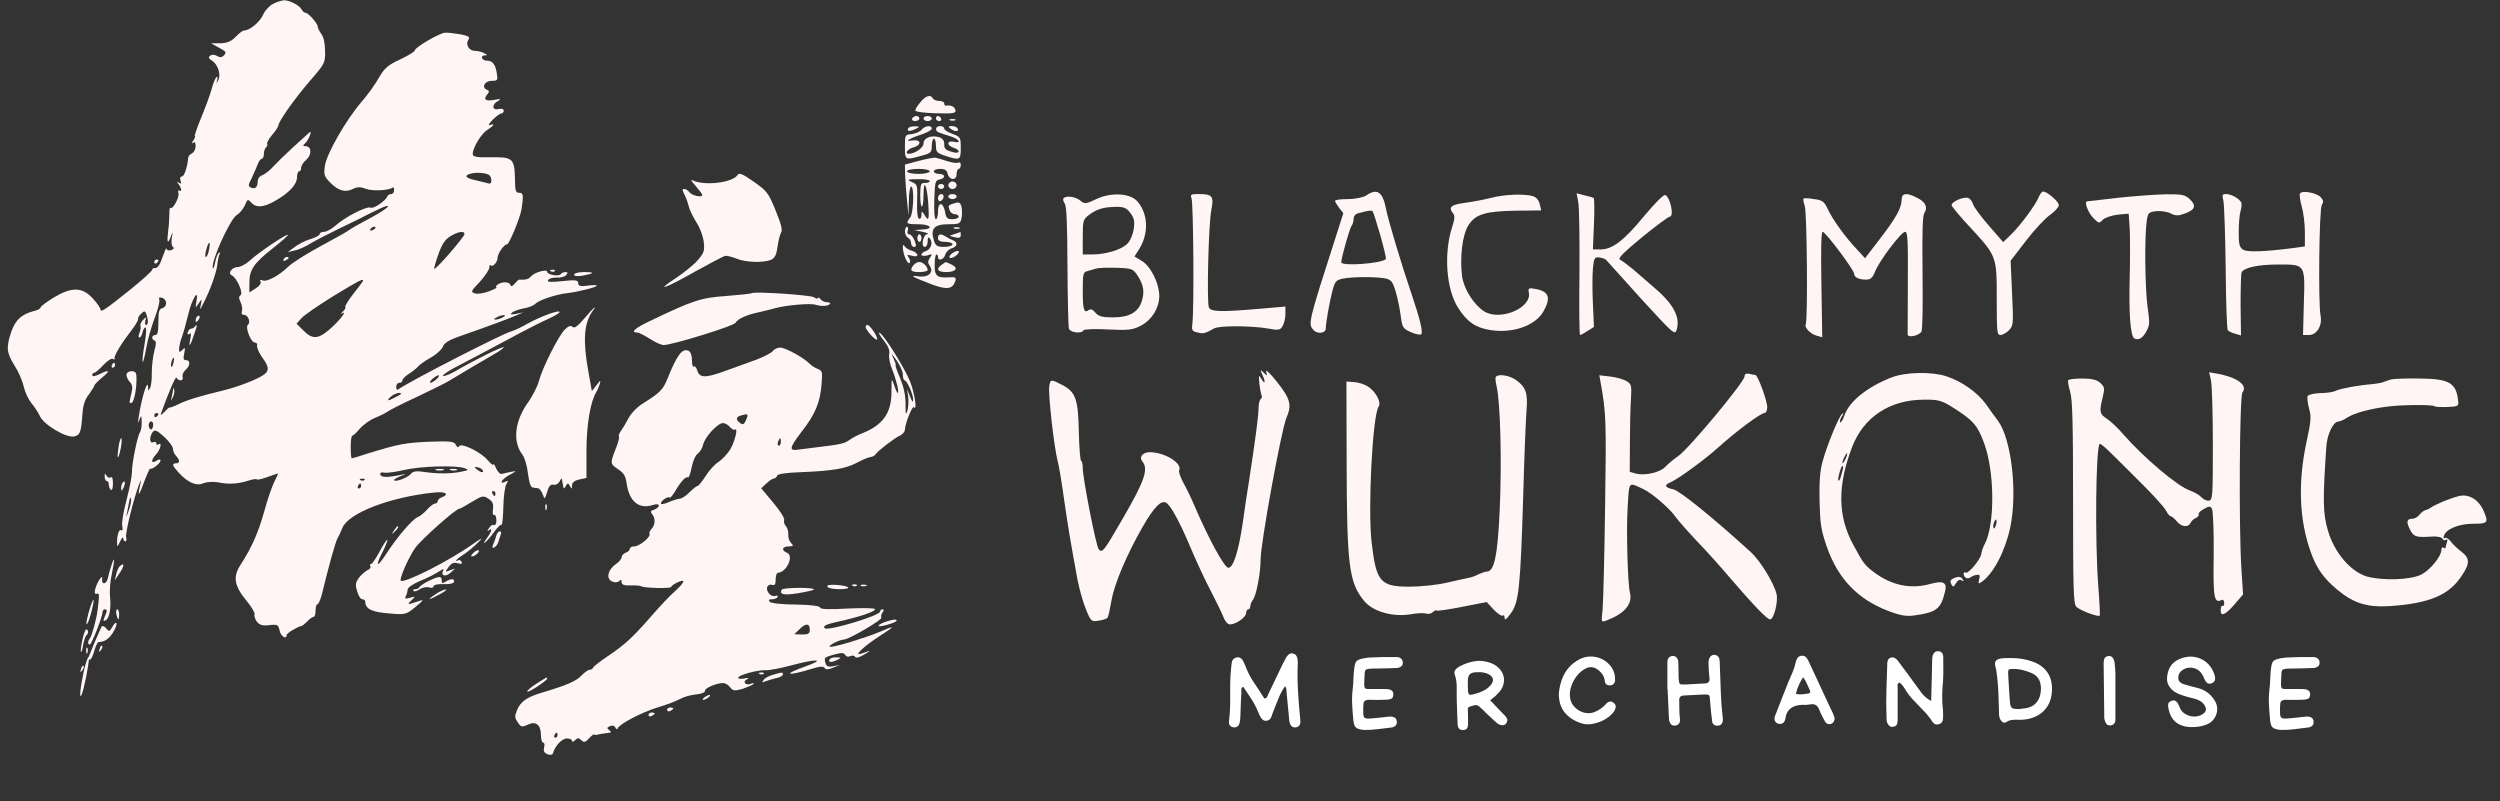 <svg version="1.0" preserveAspectRatio="xMidYMid meet" height="159" viewBox="0 0 372 119.25" zoomAndPan="magnify" width="496" xmlns:xlink="http://www.w3.org/1999/xlink" xmlns="http://www.w3.org/2000/svg"><rect x="0" y="0" width="372" height="119.25" fill="#333333" stroke="none"/><defs><g></g><clipPath id="86f945385e"><path clip-rule="nonzero" d="M 1.164 0 L 89 0 L 89 95 L 1.164 95 Z M 1.164 0"></path></clipPath><clipPath id="6ac82f2c76"><path clip-rule="nonzero" d="M 76 49 L 137 49 L 137 112.543 L 76 112.543 Z M 76 49"></path></clipPath></defs><g clip-path="url(#86f945385e)"><path fill-rule="nonzero" fill-opacity="1" d="M 40.59 0.598 C 40.066 0.863 39.387 1.609 39.141 2.211 C 38.68 3.258 37.172 4.531 36.344 4.531 C 36.125 4.531 35.574 4.945 35.082 5.469 C 34.434 6.141 33.82 6.402 32.805 6.441 L 31.418 6.441 L 32.617 7.117 C 33.633 7.641 33.727 7.789 33.328 8.238 C 32.988 8.578 32.68 8.578 32.281 8.312 C 31.941 8.125 31.512 8.09 31.297 8.277 C 30.957 8.5 31.02 8.688 31.543 9.027 C 32.434 9.586 32.926 11.121 32.465 11.945 C 32.188 12.508 32.156 12.508 32.312 11.91 C 32.402 11.535 32.371 11.348 32.219 11.461 C 32.066 11.574 31.758 12.285 31.543 13.07 C 31.355 13.82 30.648 15.766 30.004 17.34 C 29.328 18.949 28.895 20.262 28.988 20.262 C 29.109 20.262 28.988 20.559 28.773 20.898 C 28.465 21.309 28.465 21.422 28.742 21.234 C 28.988 21.047 29.109 21.234 29.109 21.758 C 29.109 22.172 28.863 22.656 28.586 22.809 C 28.281 22.957 28.035 23.219 28.004 23.445 C 27.91 24.793 27.418 26.254 27.078 26.254 C 26.832 26.254 26.742 26.477 26.863 26.891 C 27.02 27.34 26.957 27.414 26.617 27.188 C 26.281 26.965 26.25 27.004 26.586 27.414 C 27.02 27.977 27.078 28.648 26.68 28.352 C 26.527 28.199 26.465 28.426 26.559 28.801 C 26.68 29.438 25.664 31.27 25.355 30.934 C 25.266 30.82 25.203 31.195 25.203 31.758 C 25.203 32.359 25.141 33.52 25.02 34.379 C 24.805 36.141 24.957 36.441 25.449 35.129 C 25.695 34.418 25.727 34.418 25.57 35.391 C 25.449 36.027 25.543 36.59 25.727 36.738 C 25.973 36.926 25.848 37.078 25.449 37.227 C 25.078 37.34 24.805 37.227 24.773 37 C 24.773 36.738 24.527 37.301 24.188 38.238 C 23.848 39.324 23.449 39.887 23.141 39.887 C 22.863 39.848 22.648 39.961 22.648 40.148 C 22.648 40.297 21.234 41.609 19.512 42.992 C 15.633 46.102 14.957 46.551 14.957 46.062 C 14.957 45.84 14.434 45.09 13.816 44.418 C 12.25 42.695 10.711 42.656 8.004 44.266 C 6.926 44.941 6.035 45.578 6.035 45.766 C 6.035 45.914 5.57 46.176 5.02 46.289 C 3.203 46.777 2.34 47.562 1.695 49.324 C 0.895 51.684 0.957 52.469 2.156 54.379 C 2.742 55.277 3.355 56.699 3.539 57.562 C 3.727 58.387 4.25 59.473 4.68 59.996 C 5.109 60.484 5.664 61.344 5.91 61.867 C 6.465 63.18 9.848 65.203 11.047 64.941 C 11.941 64.715 12.062 64.379 12.281 61.457 C 12.371 60.258 12.648 59.398 13.234 58.684 C 13.664 58.086 14.035 57.488 14.035 57.375 C 14.035 57.262 14.527 56.738 15.109 56.25 C 16.465 55.164 16.34 54.902 14.863 55.652 C 14.188 55.988 13.727 56.062 13.727 55.84 C 13.727 55.652 13.848 55.465 14.035 55.465 C 14.188 55.465 14.805 54.941 15.387 54.305 C 16.004 53.668 16.617 53.254 16.805 53.406 C 16.988 53.555 17.078 53.516 17.051 53.328 C 16.926 52.957 18.094 51.047 19.57 49.137 C 20.156 48.387 20.586 47.637 20.559 47.449 C 20.496 47.301 20.711 46.926 21.02 46.664 C 21.48 46.215 21.602 46.25 21.789 46.777 C 22.094 47.711 22.066 48.348 21.727 48.348 C 21.57 48.348 21.543 48.051 21.633 47.676 C 21.82 47.113 21.789 47.113 21.324 47.562 C 21.02 47.863 20.832 48.273 20.895 48.5 C 20.988 48.723 20.895 49.211 20.742 49.547 C 20.586 49.961 20.586 50.223 20.742 50.223 C 20.926 50.223 21.109 49.883 21.203 49.473 C 21.297 49.059 21.48 48.723 21.633 48.723 C 21.82 48.723 21.758 49.809 21.512 51.195 C 21.266 52.582 21.141 53.777 21.234 53.855 C 21.297 53.965 21.543 53.031 21.758 51.832 C 21.941 50.633 22.527 48.609 23.02 47.301 C 23.512 46.027 23.82 44.793 23.695 44.566 C 23.57 44.305 23.727 44.191 24.066 44.305 C 24.863 44.492 24.957 45.578 24.188 45.84 C 23.664 45.988 23.57 46.328 23.57 47.938 C 23.57 49.398 23.449 49.848 23.109 49.848 C 22.559 49.848 22.496 50.484 22.988 50.672 C 23.266 50.785 23.266 51.195 22.957 52.242 C 22.773 52.992 22.586 54.414 22.586 55.391 C 22.617 56.363 22.496 57.41 22.34 57.711 C 22.094 58.199 22.035 58.199 22.035 57.711 C 22.035 56.102 21.078 59.059 20.617 62.207 C 20.496 63.031 20.527 63.066 20.773 62.395 C 21.02 61.719 21.078 61.793 21.078 62.805 C 21.109 63.402 20.988 64.078 20.832 64.305 C 20.465 64.828 19.602 68.984 19.633 70.258 C 19.633 70.855 19.266 72.73 18.832 74.379 C 18.371 76.102 18.094 77.746 18.188 78.234 C 18.281 78.758 18.25 79.02 18.062 78.91 C 17.727 78.645 17.418 79.547 17.418 80.668 C 17.449 81.457 17.449 81.457 17.879 80.555 C 18.125 80.031 18.309 79.844 18.34 80.07 C 18.34 80.332 18.465 80.555 18.648 80.555 C 18.805 80.555 18.863 80.293 18.773 79.996 C 18.586 79.434 19.848 74.301 20.68 72.129 C 20.926 71.492 21.051 71.305 20.957 71.68 C 20.434 73.926 20.586 74.078 21.324 72.02 C 21.82 70.707 22.281 69.66 22.34 69.734 C 22.617 69.922 23.879 68.945 23.879 68.535 C 23.879 68.309 23.664 68.309 23.266 68.57 C 22.434 69.098 22.434 68.422 23.266 67.562 C 23.879 66.887 24.156 65.688 23.57 66.137 C 23.418 66.25 23.266 66.211 23.266 65.988 C 23.266 65.762 23.051 65.688 22.805 65.801 C 22.25 66.062 22.188 65.016 22.711 64.305 C 23.02 63.891 23.324 64.004 24.402 64.977 C 25.109 65.613 25.695 66.398 25.727 66.738 C 25.727 67.074 25.941 67.562 26.188 67.824 C 26.434 68.086 26.648 68.422 26.648 68.609 C 26.648 68.797 26.434 68.945 26.188 68.945 C 25.543 68.945 25.602 69.246 26.559 70.293 C 27.91 71.793 29.234 72.391 30.25 71.906 C 30.711 71.719 31.664 71.645 32.34 71.754 C 33.941 72.094 35.418 72.02 36.926 71.531 C 37.574 71.305 38.156 71.23 38.25 71.344 C 38.344 71.418 39.051 71.27 39.82 70.969 C 40.617 70.707 41.297 70.445 41.355 70.445 C 41.418 70.445 41.172 71.008 40.805 71.719 C 40.465 72.43 39.758 74.414 39.297 76.176 C 38.402 79.32 37.48 81.418 35.82 84 C 34.617 85.836 34.836 87.148 36.68 89.395 C 37.449 90.293 37.973 91.23 37.879 91.418 C 37.789 91.605 37.941 92.09 38.188 92.465 C 38.59 92.988 39.02 93.141 40.035 93.027 C 41.297 92.879 41.418 92.953 41.605 93.812 C 41.758 94.676 42.648 95.238 42.648 94.488 C 42.648 94.227 44.25 93.254 44.867 93.141 C 44.988 93.141 45.387 92.805 45.727 92.465 C 46.066 92.09 46.496 91.793 46.648 91.793 C 46.836 91.793 46.957 91.379 46.957 90.855 C 46.957 90.332 47.082 89.918 47.234 89.918 C 47.387 89.918 47.664 89.281 47.879 88.496 C 48.957 84.078 49.91 80.668 50.188 80.184 C 50.371 79.883 50.711 79.133 50.957 78.535 C 51.883 76.324 58.035 73.965 64.59 73.289 C 66.281 73.105 66.957 73.516 65.727 74.004 C 65.391 74.113 65.113 74.414 65.113 74.602 C 65.113 74.789 64.926 74.938 64.711 74.938 C 64.496 74.938 63.973 75.352 63.543 75.836 C 63.113 76.324 62.465 76.848 62.129 76.961 C 61.359 77.262 59.051 79.957 57.387 82.543 C 56.035 84.602 55.789 84.301 56.988 82.016 C 57.418 81.156 57.695 80.406 57.637 80.332 C 57.574 80.219 57.051 81.008 56.496 82.055 C 55.941 83.066 55.387 83.926 55.203 83.926 C 55.051 83.926 54.988 84.078 55.113 84.266 C 55.203 84.453 55.02 84.715 54.711 84.824 C 54.402 84.977 53.82 85.461 53.449 85.91 C 52.895 86.699 52.836 86.961 53.141 87.973 C 53.328 88.645 53.664 89.172 53.91 89.172 C 54.156 89.172 54.344 89.32 54.344 89.469 C 54.344 90.594 55.234 91.043 57.727 91.266 C 60.219 91.492 60.402 91.453 61.574 90.52 C 63.203 89.172 63.203 89.133 62.004 89.543 C 60.621 90.031 60.527 89.992 61.266 89.281 C 61.852 88.719 61.852 88.719 61.02 88.945 C 60.344 89.133 60.188 89.094 60.375 88.719 C 60.527 88.457 60.648 88.008 60.648 87.746 C 60.648 87.449 61.418 86.922 62.344 86.512 C 63.82 85.91 64.527 85.539 65.852 84.715 C 66.004 84.637 66.035 84.75 65.91 84.977 C 65.574 85.688 66.312 85.875 67.02 85.238 L 67.727 84.602 L 66.957 84.863 C 66.188 85.164 66.188 85.164 66.773 84.34 C 67.203 83.777 67.574 83.629 68.129 83.816 C 68.68 83.965 68.836 83.891 68.68 83.59 C 68.559 83.367 68.312 83.254 68.16 83.367 C 68.004 83.516 67.883 83.516 67.883 83.402 C 67.883 83.289 68.406 82.879 69.051 82.465 C 69.664 82.055 70.621 81.27 71.113 80.742 C 71.941 79.918 71.852 79.918 70.344 80.969 C 66.836 83.477 60.066 86.887 59.637 86.398 C 59.418 86.098 60.711 83.102 61.758 81.566 C 62.621 80.332 67.82 75.688 68.375 75.688 C 68.496 75.688 69.328 75.238 70.219 74.676 C 71.695 73.777 71.941 73.703 72.652 74.191 C 73.297 74.602 73.449 74.938 73.359 75.762 C 73.266 76.324 73.328 76.699 73.449 76.625 C 73.727 76.398 73.973 77.223 73.82 77.859 C 73.727 78.086 73.574 78.234 73.418 78.121 C 73.297 78.012 72.988 78.234 72.773 78.57 C 72.465 79.02 72.465 79.098 72.742 78.91 C 73.328 78.461 73.172 79.098 72.434 80.105 C 72.035 80.633 71.914 80.895 72.16 80.742 C 72.406 80.555 73.02 79.883 73.512 79.172 C 74.004 78.496 74.496 78.012 74.621 78.086 C 74.742 78.195 74.867 76.961 74.898 75.426 C 74.926 73.852 75.145 72.316 75.359 72.02 C 75.668 71.531 75.637 71.457 75.203 71.68 C 74.129 72.168 74.68 71.27 75.82 70.668 C 76.898 70.07 76.93 70.031 76.004 70.219 C 75.512 70.332 74.898 70.445 74.652 70.52 C 74.434 70.594 74.066 70.219 73.82 69.695 C 73.605 69.172 73.418 68.91 73.418 69.098 C 73.418 69.32 73.02 69.023 72.559 68.461 C 71.512 67.223 68.59 65.84 68.312 66.398 C 68.188 66.664 68.004 66.551 67.82 66.176 C 67.605 65.688 67.02 65.613 63.91 65.727 C 60.344 65.875 59.328 66.062 54.711 67.484 C 53.48 67.898 52.434 68.199 52.344 68.199 C 52.25 68.199 52.188 67.449 52.188 66.512 C 52.188 65.578 52.281 64.828 52.434 64.828 C 52.559 64.828 53.082 64.34 53.574 63.742 C 54.098 63.18 55.082 62.469 55.727 62.207 C 56.402 61.945 57.234 61.531 57.574 61.309 C 57.91 61.043 59.91 60.035 62.035 59.059 C 64.156 58.047 66.375 56.961 66.957 56.59 C 68.219 55.801 71.418 53.93 73.48 52.73 C 74.281 52.281 74.957 51.793 74.957 51.684 C 74.957 51.418 70.621 53.555 67.664 55.277 C 66.773 55.766 66.004 56.062 65.91 55.914 C 65.852 55.766 66.926 55.051 68.281 54.379 C 69.664 53.668 72.898 51.945 75.422 50.598 C 77.973 49.211 80.773 47.789 81.668 47.414 C 82.527 47 83.266 46.59 83.266 46.438 C 83.266 46.027 80.406 47.113 78.496 48.16 C 77.668 48.648 76.559 49.172 76.035 49.324 C 74.68 49.695 60.867 56.773 59.203 57.973 C 59.051 58.047 58.957 57.859 58.957 57.562 C 58.957 57.227 59.172 56.961 59.418 56.961 C 59.664 56.961 59.883 56.812 59.883 56.59 C 59.883 56.402 60.312 55.953 60.867 55.613 C 61.418 55.277 62.035 54.754 62.25 54.492 C 62.496 54.23 63.328 53.629 64.156 53.18 C 64.957 52.73 65.758 51.98 65.91 51.57 C 66.098 51.047 66.805 50.598 68.188 50.109 C 71.543 48.949 75.359 47.562 76.652 47 L 77.883 46.477 L 76.805 46.699 C 76.004 46.852 75.852 46.812 76.188 46.516 C 76.434 46.289 77.234 46.027 77.973 45.879 C 78.711 45.766 79.449 45.43 79.668 45.203 C 80.129 44.68 82.684 43.816 84.344 43.629 C 86.004 43.441 88.805 42.73 88.805 42.508 C 88.805 42.395 88.191 42.395 87.422 42.508 C 86.344 42.656 86.035 42.543 86.035 42.133 C 86.035 41.684 85.637 41.609 83.668 41.832 C 81.973 42.02 81.391 41.98 81.543 41.684 C 81.668 41.457 82.25 41.27 82.836 41.309 C 83.422 41.344 84.066 41.16 84.25 40.934 C 84.527 40.598 84.496 40.484 84.129 40.484 C 83.852 40.484 83.543 40.633 83.449 40.785 C 83.234 41.195 81.422 40.895 81.422 40.445 C 81.422 39.996 79.512 40.523 79.02 41.121 C 78.684 41.531 78.16 41.684 77.266 41.609 C 77.176 41.57 76.867 41.871 76.59 42.207 C 76.25 42.617 76.035 42.695 75.941 42.395 C 75.82 41.906 74.68 41.871 74.035 42.355 C 73.789 42.543 73.727 42.73 73.883 42.77 C 74.066 42.77 73.574 43.031 72.805 43.332 C 72.035 43.629 71.082 43.781 70.711 43.668 C 70.004 43.441 70.035 43.367 71.391 41.945 C 72.16 41.082 72.805 40.148 72.805 39.809 C 72.805 39.512 72.898 39.359 73.02 39.473 C 73.297 39.809 74.035 39.023 74.035 38.387 C 74.035 37.75 74.988 36.363 75.449 36.363 C 75.758 36.363 77.422 32.359 77.605 31.121 C 77.914 29.062 77.883 28.688 77.266 28.688 C 76.711 28.688 76.652 28.426 76.621 26.477 C 76.559 23.555 76.25 23.332 72.926 23.406 C 70.926 23.445 70.344 23.332 70.344 22.918 C 70.344 21.984 71.605 19.887 72.527 19.324 C 73.512 18.688 73.727 18.312 72.898 18.613 C 72.59 18.727 72.742 18.426 73.266 17.863 C 73.789 17.34 74.375 16.891 74.59 16.891 C 74.773 16.891 74.957 16.703 74.957 16.477 C 74.957 16.215 74.652 16.141 74.188 16.215 C 73.203 16.477 73.145 15.504 74.129 15.02 C 74.652 14.719 74.496 14.68 73.512 14.867 C 72.188 15.094 71.883 14.793 72.559 13.969 C 72.836 13.633 72.805 13.48 72.406 13.332 C 71.605 12.957 72.16 12.023 73.172 12.023 C 74.066 12.023 74.098 11.945 73.914 10.824 C 73.695 9.551 73.297 9.027 72.434 9.027 C 71.727 9.027 71.391 8.277 72.098 8.238 C 72.59 8.238 72.59 8.203 72.035 7.902 C 71.695 7.715 71.051 7.566 70.621 7.566 C 69.727 7.527 69.234 6.59 69.727 5.844 C 69.973 5.504 69.664 5.316 68.434 5.094 C 67.543 4.945 66.527 4.832 66.188 4.867 C 65.266 4.98 61.727 7.078 61.727 7.492 C 61.727 7.676 60.742 8.277 59.543 8.84 C 57.695 9.699 57.203 10.148 56.375 11.574 C 55.852 12.508 54.711 14.117 53.82 15.129 C 51.543 17.75 48.59 22.883 48.344 24.68 C 48.156 25.992 48.25 26.254 49.113 27.152 C 50.344 28.387 51.359 28.688 52.496 28.125 C 53.141 27.789 53.664 27.789 54.402 28.09 C 55.387 28.461 57.789 28.352 58.375 27.938 C 58.527 27.789 58.648 27.977 58.648 28.273 C 58.648 28.613 58.465 28.875 58.219 28.875 C 57.973 28.875 57.727 29.023 57.664 29.176 C 57.418 29.848 55.605 31.121 55.141 30.898 C 54.559 30.637 51.266 32.32 49.852 33.629 C 49.328 34.082 48.59 34.492 48.25 34.492 C 47.879 34.492 47.574 34.641 47.574 34.828 C 47.574 35.016 46.957 35.352 46.188 35.578 C 45.418 35.805 44.344 36.363 43.82 36.777 L 42.805 37.527 L 43.879 37.262 C 44.465 37.152 45.418 36.703 46.035 36.328 C 46.617 35.953 48.371 35.055 49.879 34.305 C 51.418 33.555 52.926 32.809 53.266 32.656 C 56.621 30.934 57.727 30.449 57.727 30.711 C 57.727 30.898 56.527 31.684 55.051 32.469 C 53.543 33.258 52.188 34.043 52.004 34.191 C 51.82 34.379 49.941 35.43 47.852 36.551 C 45.758 37.676 43.543 39.062 42.957 39.621 C 41.543 41.008 39.664 42.02 39.051 41.719 C 38.711 41.57 38.617 41.645 38.773 41.906 C 38.895 42.168 38.59 42.582 38.035 42.918 L 37.109 43.52 L 37.109 42.059 C 37.109 40.148 37.758 39.172 40.617 36.926 C 41.91 35.914 42.895 35.055 42.836 34.941 C 42.68 34.754 38.465 37.562 37.141 38.801 C 36.559 39.324 35.758 39.734 35.387 39.734 C 34.527 39.734 33.82 40.672 34.496 40.973 C 35.234 41.344 36.25 43.594 35.789 43.93 C 35.512 44.156 35.512 44.379 35.789 44.941 C 36.004 45.352 36.098 45.953 36.004 46.289 C 35.879 46.664 36.004 46.852 36.312 46.852 C 36.895 46.852 37.355 47.938 36.895 48.312 C 36.434 48.648 37.328 50.969 37.91 50.969 C 38.188 50.969 38.344 51.195 38.25 51.418 C 38.188 51.684 38.527 52.469 38.988 53.141 C 40.035 54.566 40.098 55.129 39.297 55.727 C 38.434 56.402 35.418 57.562 33.266 58.086 C 29.82 58.91 27.727 59.547 26.559 60.145 C 25.941 60.445 25.355 60.672 25.297 60.633 C 25.234 60.559 24.863 60.855 24.496 61.27 C 24.094 61.68 23.848 61.832 23.91 61.645 C 25.109 58.312 26.188 55.801 26.281 56.215 C 26.34 56.402 26.617 56.59 26.863 56.59 C 27.141 56.59 27.266 56.363 27.172 56.102 C 27.078 55.801 27.266 55.352 27.602 55.051 C 28.312 54.453 28.371 53.594 27.695 53.594 C 27.297 53.594 27.234 53.367 27.418 52.582 C 27.574 51.719 27.543 51.645 27.141 52.055 C 26.711 52.469 26.648 52.469 26.648 51.906 C 26.648 51.57 26.832 50.746 27.078 50.109 C 27.324 49.434 27.727 47.973 28.004 46.812 C 28.527 44.527 29.633 42.73 29.234 44.828 C 29.051 45.879 29.051 45.879 29.543 45.164 C 30.066 44.418 30.066 44.418 29.879 45.352 C 29.695 46.215 29.727 46.215 30.25 45.164 C 31.266 43.219 32.219 40.559 32.34 39.359 C 32.402 38.723 32.559 38.012 32.68 37.789 C 32.805 37.562 32.773 37.488 32.559 37.637 C 32.371 37.75 32.125 38.426 32.004 39.098 C 31.879 39.734 31.727 40.109 31.664 39.848 C 31.387 38.875 34.25 32.582 35.234 31.984 C 35.664 31.758 36.188 31.086 36.434 30.559 C 36.805 29.625 36.895 29.586 37.387 30.148 C 38.098 30.934 39.141 30.898 40.805 29.961 C 42.926 28.801 44.188 27.488 44.188 26.402 C 44.188 25.914 44.344 25.504 44.496 25.504 C 44.68 25.504 44.805 25.277 44.805 24.98 C 44.805 24.68 45.141 24.117 45.605 23.742 C 46.434 22.996 46.371 21.758 45.449 21.758 C 45.02 21.723 45.02 21.684 45.449 21.273 C 45.695 21.012 46.004 20.484 46.125 20.109 C 46.312 19.586 46.25 19.512 45.973 19.773 C 45.758 19.961 44.68 20.934 43.574 21.945 C 42.465 22.957 41.172 24.23 40.648 24.793 C 40.156 25.355 39.418 25.914 39.051 26.066 C 38.648 26.18 38.344 26.59 38.344 27.004 C 38.344 27.863 37.941 28.199 37.328 27.902 C 36.895 27.715 36.926 27.527 37.449 26.516 C 37.758 25.84 38.156 24.941 38.344 24.457 C 38.496 24.008 38.773 23.633 38.957 23.633 C 39.109 23.633 39.266 23.293 39.266 22.918 C 39.266 22.508 39.418 22.059 39.574 21.945 C 39.758 21.797 39.82 21.57 39.758 21.422 C 39.664 21.273 40.004 20.637 40.496 20.074 C 41.02 19.473 41.418 18.836 41.418 18.688 C 41.418 18.125 43.695 14.867 46.066 12.098 C 48.371 9.438 48.402 9.363 48.371 7.566 C 48.344 6.367 48.156 5.469 47.789 5.02 C 47.512 4.605 47.266 4.121 47.266 3.934 C 47.266 3.484 45.879 1.91 45.48 1.91 C 45.297 1.91 45.02 1.684 44.895 1.422 C 44.559 0.785 43.109 0.039 42.25 0.039 C 41.879 0.074 41.141 0.301 40.59 0.598 Z M 72.805 26.066 C 72.988 26.18 73.113 26.551 73.113 26.891 C 73.113 27.34 72.926 27.414 72.281 27.188 C 71.789 27.078 70.957 26.852 70.434 26.738 C 69.883 26.629 69.418 26.402 69.418 26.254 C 69.418 25.652 72.066 25.504 72.805 26.066 Z M 55.883 33.895 C 55.883 33.969 55.664 34.156 55.387 34.266 C 55.141 34.379 55.02 34.344 55.113 34.117 C 55.297 33.742 55.883 33.594 55.883 33.895 Z M 69.113 34.828 C 69.113 35.242 64.805 40.223 64.621 39.996 C 64.559 39.922 64.836 38.949 65.234 37.824 C 65.758 36.328 66.25 35.617 66.988 35.168 C 68.16 34.453 69.113 34.305 69.113 34.828 Z M 31.082 37.262 C 30.988 37.789 30.773 38.238 30.617 38.238 C 30.496 38.238 30.527 37.711 30.711 37.078 C 31.082 35.727 31.387 35.84 31.082 37.262 Z M 54.035 41.758 C 54.035 41.832 53.387 42.695 52.621 43.668 C 51.852 44.641 51.297 45.539 51.387 45.652 C 51.48 45.766 51.328 46.062 51.02 46.363 C 50.711 46.699 50.68 46.812 50.957 46.625 C 51.789 46.141 50.25 48.012 48.895 49.137 C 47.297 50.484 46.434 50.484 45.141 49.172 L 44.125 48.16 L 44.867 47.336 C 45.266 46.887 47.387 45.43 49.574 44.078 C 53.387 41.758 54.035 41.422 54.035 41.758 Z M 74.805 47.227 C 74.465 47.414 73.973 47.562 73.727 47.562 C 73.449 47.562 73.48 47.414 73.883 47.227 C 74.219 47.039 74.711 46.887 74.957 46.887 C 75.234 46.887 75.203 47.039 74.805 47.227 Z M 25.82 53.965 C 25.727 54.414 25.57 54.68 25.48 54.566 C 25.324 54.34 25.633 53.219 25.848 53.219 C 25.91 53.219 25.91 53.555 25.82 53.965 Z M 64.988 56.402 C 64.652 56.699 64.219 56.961 64.066 56.961 C 63.883 56.961 64.004 56.699 64.312 56.402 C 64.652 56.102 65.082 55.84 65.234 55.84 C 65.418 55.84 65.297 56.102 64.988 56.402 Z M 58.988 59.023 C 57.695 59.734 57.387 59.734 58.156 59.023 C 58.496 58.723 59.051 58.461 59.391 58.461 C 59.883 58.496 59.758 58.648 58.988 59.023 Z M 23.57 61.605 C 23.57 61.719 23.449 61.906 23.266 62.02 C 23.109 62.129 22.957 62.055 22.957 61.867 C 22.957 61.645 23.109 61.457 23.266 61.457 C 23.449 61.457 23.57 61.531 23.57 61.605 Z M 22.742 63.555 C 22.617 63.93 22.465 64.004 22.281 63.777 C 21.91 63.328 22.25 62.469 22.648 62.766 C 22.805 62.879 22.832 63.254 22.742 63.555 Z M 69.113 69.66 C 69.82 69.922 69.758 69.957 68.652 70.184 C 67.051 70.52 65.051 70.52 63.082 70.219 C 61.91 70.031 61.418 70.145 61.082 70.559 C 60.621 71.117 58.648 71.832 58.648 71.418 C 58.648 71.305 59.113 71.043 59.664 70.82 C 60.59 70.48 60.59 70.48 59.418 70.707 C 57.512 71.082 56.711 71.043 56.59 70.594 C 56.527 70.332 56.742 70.219 57.172 70.332 C 57.574 70.406 58.926 70.219 60.188 69.922 C 62.648 69.359 67.852 69.207 69.113 69.66 Z M 71.883 70.145 C 71.883 70.332 71.605 70.293 71.266 70.07 C 70.926 69.844 70.652 69.621 70.652 69.547 C 70.652 69.473 70.926 69.473 71.266 69.582 C 71.605 69.695 71.883 69.922 71.883 70.145 Z M 54.25 71.418 C 54.156 71.531 53.883 71.566 53.664 71.457 C 53.418 71.344 53.512 71.23 53.852 71.23 C 54.188 71.195 54.375 71.305 54.25 71.418 Z M 53.727 72.316 C 53.727 72.504 53.574 72.691 53.387 72.691 C 53.234 72.691 53.172 72.504 53.266 72.316 C 53.359 72.094 53.512 71.941 53.605 71.941 C 53.664 71.941 53.727 72.094 53.727 72.316 Z M 73.727 73.441 C 73.727 73.629 73.668 73.816 73.605 73.816 C 73.512 73.816 73.359 73.629 73.266 73.441 C 73.172 73.215 73.234 73.066 73.391 73.066 C 73.574 73.066 73.727 73.215 73.727 73.441 Z M 19.109 76.102 C 18.863 76.812 18.711 77.035 18.832 76.625 C 18.926 76.211 19.078 75.352 19.203 74.75 C 19.297 74.113 19.449 73.891 19.512 74.227 C 19.543 74.562 19.387 75.426 19.109 76.102 Z M 19.109 76.102" fill="#fff5f5"></path></g><path fill-rule="nonzero" fill-opacity="1" d="M 64.898 69.957 C 65.172 70.031 65.664 70.031 65.973 69.957 C 66.25 69.844 66.004 69.77 65.418 69.77 C 64.836 69.77 64.59 69.844 64.898 69.957 Z M 64.898 69.957" fill="#fff5f5"></path><path fill-rule="nonzero" fill-opacity="1" d="M 67.051 69.957 C 67.328 70.031 67.758 70.031 67.973 69.957 C 68.16 69.844 67.941 69.77 67.418 69.77 C 66.926 69.77 66.742 69.844 67.051 69.957 Z M 67.051 69.957" fill="#fff5f5"></path><path fill-rule="nonzero" fill-opacity="1" d="M 136.961 15.207 C 136.531 15.691 136.191 16.254 136.191 16.441 C 136.191 16.629 137.574 16.816 139.27 16.852 C 141.914 16.93 142.312 16.852 142.16 16.328 C 142.008 15.84 141.422 15.578 140.746 15.73 C 140.59 15.73 140.5 15.578 140.5 15.391 C 140.5 15.168 140.16 15.02 139.762 15.02 C 139.328 15.02 138.898 14.832 138.805 14.645 C 138.5 14.008 137.73 14.23 136.961 15.207 Z M 136.961 15.207" fill="#fff5f5"></path><path fill-rule="nonzero" fill-opacity="1" d="M 135.73 17.641 C 135.637 17.828 135.82 18.016 136.16 18.016 C 136.531 18.016 136.805 17.828 136.805 17.641 C 136.805 17.414 136.621 17.266 136.375 17.266 C 136.129 17.266 135.82 17.414 135.73 17.641 Z M 135.73 17.641" fill="#fff5f5"></path><path fill-rule="nonzero" fill-opacity="1" d="M 137.422 17.641 C 137.422 17.828 137.699 18.016 138.039 18.016 C 138.375 18.016 138.652 17.828 138.652 17.641 C 138.652 17.414 138.375 17.266 138.039 17.266 C 137.699 17.266 137.422 17.414 137.422 17.641 Z M 137.422 17.641" fill="#fff5f5"></path><path fill-rule="nonzero" fill-opacity="1" d="M 139.27 17.641 C 139.27 17.828 139.484 18.016 139.762 18.016 C 140.008 18.016 140.129 17.828 140.039 17.641 C 139.945 17.414 139.73 17.266 139.547 17.266 C 139.391 17.266 139.27 17.414 139.27 17.641 Z M 139.27 17.641" fill="#fff5f5"></path><path fill-rule="nonzero" fill-opacity="1" d="M 141.359 17.902 C 141.547 17.977 141.914 17.977 142.129 17.902 C 142.312 17.789 142.16 17.715 141.73 17.715 C 141.301 17.715 141.145 17.789 141.359 17.902 Z M 141.359 17.902" fill="#fff5f5"></path><path fill-rule="nonzero" fill-opacity="1" d="M 135.113 19.137 C 134.898 19.586 135.484 19.586 136.344 19.137 C 136.898 18.836 136.867 18.801 136.129 18.801 C 135.668 18.762 135.207 18.914 135.113 19.137 Z M 135.113 19.137" fill="#fff5f5"></path><path fill-rule="nonzero" fill-opacity="1" d="M 137.113 19.324 C 136.867 19.625 136.191 19.887 135.637 19.961 C 134.684 20.035 134.652 20.074 134.652 21.832 C 134.652 23.855 134.684 23.855 137.082 23.184 C 138.531 22.809 138.652 22.656 138.652 21.684 C 138.652 21.121 138.809 20.637 138.961 20.637 C 139.145 20.637 139.27 21.121 139.27 21.684 C 139.27 22.621 139.422 22.77 140.652 23.184 C 142.836 23.895 142.961 23.855 142.961 22.02 C 142.961 20.449 142.93 20.375 141.73 19.922 C 141.055 19.699 140.5 19.324 140.5 19.137 C 140.5 18.914 140.223 18.762 139.883 18.762 C 139.207 18.762 139.055 19.438 139.668 19.699 C 139.852 19.773 140.621 20.035 141.359 20.262 C 142.746 20.672 143.176 21.422 141.883 21.086 C 141.453 21.012 141.113 21.086 141.113 21.348 C 141.113 21.57 141.453 21.832 141.883 21.984 C 142.312 22.098 142.652 22.359 142.652 22.547 C 142.652 22.734 142.285 22.77 141.82 22.656 C 140.621 22.32 140.5 22.172 140.5 21.383 C 140.5 20.898 140.223 20.559 139.73 20.41 C 138.559 20.074 137.422 20.523 137.422 21.348 C 137.422 21.984 136.129 22.883 135.238 22.883 C 134.559 22.883 135.051 22.172 135.883 21.945 C 137.176 21.609 137.082 20.711 135.82 20.898 C 134.992 21.012 134.93 20.934 135.422 20.672 C 135.762 20.484 136.621 20.148 137.359 19.922 C 138.066 19.66 138.652 19.324 138.652 19.137 C 138.652 18.574 137.605 18.688 137.113 19.324 Z M 137.113 19.324" fill="#fff5f5"></path><path fill-rule="nonzero" fill-opacity="1" d="M 141.422 19.137 C 142.039 19.625 142.746 19.625 142.5 19.137 C 142.406 18.914 142.008 18.762 141.637 18.762 C 141.082 18.762 141.055 18.836 141.422 19.137 Z M 141.422 19.137" fill="#fff5f5"></path><path fill-rule="nonzero" fill-opacity="1" d="M 136.746 23.93 L 134.652 24.492 L 134.684 26.027 C 134.715 26.891 134.836 28.574 134.961 29.812 L 135.176 32.059 L 135.238 29.887 C 135.238 28.727 135.422 27.75 135.574 27.75 C 136.066 27.75 135.945 31.758 135.422 32.395 C 134.715 33.258 134.836 33.367 136.652 33.367 C 138.531 33.367 139.023 34.082 137.207 34.156 L 136.039 34.23 L 137.27 34.492 C 137.945 34.641 138.285 34.793 138.008 34.828 C 137.359 34.867 136.992 36.738 137.605 36.738 C 137.852 36.738 138.039 36.363 138.039 35.914 C 138.039 35.316 138.129 35.203 138.375 35.504 C 138.867 36.102 138.5 37.152 137.73 37.375 C 137.391 37.488 137.113 37.711 137.113 37.898 C 137.113 38.086 137.484 38.125 137.977 38.012 C 138.715 37.75 138.777 37.789 138.375 38.348 C 138.039 38.875 138.039 39.098 138.344 39.547 C 139.023 40.523 138.129 41.344 136.652 41.121 C 135.207 40.895 135.699 41.195 138.746 42.355 C 140.93 43.145 141.762 43.031 142.16 41.797 C 142.312 41.27 142.129 41.195 141.176 41.27 C 139.422 41.383 139.023 41.047 139.082 39.324 C 139.082 38.535 139.207 37.863 139.328 37.863 C 139.484 37.863 139.574 38.012 139.574 38.238 C 139.574 38.91 140.438 38.648 140.652 37.898 C 140.746 37.527 141.176 37.078 141.574 36.965 C 142.469 36.703 142.59 36.066 141.82 35.766 C 141.516 35.652 141.023 35.391 140.746 35.203 C 139.977 34.719 139.574 34.793 139.574 35.43 C 139.574 35.805 139.914 35.992 140.652 35.992 C 141.238 35.992 141.73 36.141 141.73 36.363 C 141.73 36.551 141.176 36.738 140.5 36.738 C 139.453 36.738 139.207 36.59 138.961 35.766 C 138.406 34.043 139.023 33.367 141.082 33.367 C 142.684 33.367 142.898 33.293 143.055 32.543 C 143.176 32.094 143.176 31.309 143.082 30.859 C 142.93 30.148 142.746 30.035 142.066 30.223 C 141.055 30.559 141.055 30.523 141.301 31.27 C 141.391 31.609 141.762 31.871 142.066 31.871 C 142.375 31.871 142.652 32.02 142.652 32.246 C 142.652 32.434 142.223 32.621 141.73 32.621 C 140.93 32.621 140.777 32.434 140.621 31.496 C 140.5 30.859 140.223 30.371 140.008 30.371 C 139.73 30.371 139.574 30.785 139.574 31.496 C 139.574 32.094 139.422 32.621 139.27 32.621 C 139.055 32.621 138.961 31.535 139.023 29.699 C 139.113 27.039 139.176 26.816 139.82 26.703 C 140.746 26.516 140.684 25.879 139.73 25.879 C 139.301 25.879 138.961 25.691 138.961 25.504 C 138.961 25.277 139.391 25.129 139.914 25.129 C 140.59 25.129 140.898 25.316 141.023 25.879 C 141.113 26.289 141.453 26.629 141.762 26.629 C 142.129 26.629 142.344 26.367 142.344 25.879 C 142.344 25.465 142.5 25.129 142.652 25.129 C 142.836 25.129 142.961 24.867 142.961 24.531 C 142.961 24.23 142.836 24.082 142.652 24.191 C 142.5 24.305 141.762 24.23 141.055 24.008 C 140.312 23.781 139.516 23.52 139.27 23.48 C 139.023 23.406 137.883 23.633 136.746 23.93 Z M 138.344 25.504 C 138.344 25.691 137.574 25.879 136.652 25.879 C 135.73 25.879 134.961 25.691 134.961 25.504 C 134.961 25.277 135.73 25.129 136.652 25.129 C 137.574 25.129 138.344 25.277 138.344 25.504 Z M 138.344 26.926 C 138.344 27.113 138.039 27.227 137.668 27.227 C 137.023 27.188 136.961 27.375 136.93 28.949 C 136.93 29.961 137.023 30.746 137.176 30.746 C 137.297 30.746 137.422 29.961 137.422 28.988 C 137.422 26.516 137.914 27.414 138.129 30.262 C 138.285 32.77 138.191 33.031 137.543 31.945 C 137.145 31.348 137.145 31.348 137.113 31.984 C 137.113 32.359 136.961 32.621 136.746 32.543 C 136.531 32.434 136.406 31.535 136.469 29.922 C 136.531 27.527 136.531 27.453 135.668 27.078 C 134.898 26.738 134.992 26.664 136.59 26.664 C 137.543 26.629 138.344 26.777 138.344 26.926 Z M 138.344 26.926" fill="#fff5f5"></path><path fill-rule="nonzero" fill-opacity="1" d="M 109.73 26.066 C 108.961 27.188 104.867 27.676 103.113 26.852 C 102.715 26.629 102.836 26.926 103.512 27.676 C 104.035 28.273 104.496 28.875 104.496 29.023 C 104.496 29.438 102.93 29.098 102.59 28.613 C 102.406 28.352 102.066 28.125 101.852 28.125 C 101.48 28.125 101.48 28.238 101.852 28.949 C 102.098 29.438 102.375 30.223 102.496 30.746 C 102.621 31.27 103.145 32.32 103.637 33.105 C 104.16 33.895 104.621 35.168 104.715 35.988 C 104.867 37.34 104.773 37.602 103.82 38.723 C 103.234 39.398 101.789 40.559 100.621 41.344 C 97.328 43.48 98.898 42.992 103.359 40.445 C 105.605 39.211 107.637 38.125 107.883 38.086 C 108.129 38.012 108.867 38.199 109.543 38.461 C 110.898 39.062 113.637 39.137 114.746 38.648 C 115.297 38.387 115.543 37.898 115.699 36.703 C 115.82 35.805 116.066 34.867 116.223 34.605 C 116.469 34.266 116.254 33.367 115.422 31.348 C 114.344 28.688 114.129 28.426 112.16 27.039 C 110.438 25.84 110.004 25.652 109.73 26.066 Z M 109.73 26.066" fill="#fff5f5"></path><path fill-rule="nonzero" fill-opacity="1" d="M 141.113 27.562 C 141.113 27.863 141.391 28.125 141.73 28.125 C 142.066 28.125 142.344 27.863 142.344 27.562 C 142.344 27.266 142.066 27.004 141.73 27.004 C 141.391 27.004 141.113 27.266 141.113 27.562 Z M 141.113 27.562" fill="#fff5f5"></path><path fill-rule="nonzero" fill-opacity="1" d="M 139.574 27.75 C 139.574 27.938 139.793 28.125 140.039 28.125 C 140.285 28.125 140.5 27.938 140.5 27.75 C 140.5 27.527 140.285 27.375 140.039 27.375 C 139.793 27.375 139.574 27.527 139.574 27.75 Z M 139.574 27.75" fill="#fff5f5"></path><path fill-rule="nonzero" fill-opacity="1" d="M 203.27 29.098 C 202.84 29.363 201.641 29.625 200.594 29.625 C 199.516 29.625 198.656 29.734 198.656 29.887 C 198.656 30.035 198.93 30.484 199.27 30.934 L 199.887 31.723 L 198.992 34.531 C 194.562 48.312 194.594 48.199 195.516 49.172 C 196.07 49.734 197.27 49.586 197.27 48.91 C 197.301 47.938 197.824 45.016 198.223 43.441 C 198.625 41.871 198.777 41.684 199.824 41.457 C 201.27 41.16 205.086 41.16 206.254 41.457 C 207.023 41.645 207.27 41.98 207.703 43.48 C 208.008 44.492 208.316 46.102 208.438 47.074 C 208.656 48.723 208.746 48.875 209.945 49.434 C 210.656 49.734 211.363 49.883 211.484 49.734 C 211.762 49.398 211.301 47.488 210.07 43.855 C 208.438 39.023 206.594 32.883 206.223 31.008 C 205.73 28.5 204.898 27.977 203.27 29.098 Z M 205.395 35.016 C 205.914 36.852 206.285 38.426 206.223 38.535 C 205.672 39.211 199.578 39.66 199.578 39.023 C 199.578 38.387 200.84 33.93 201.117 33.594 C 201.301 33.367 201.422 32.918 201.422 32.543 C 201.422 32.172 201.703 31.797 202.129 31.723 C 203.672 31.309 204.039 31.27 204.254 31.457 C 204.348 31.57 204.871 33.18 205.395 35.016 Z M 205.395 35.016" fill="#fff5f5"></path><path fill-rule="nonzero" fill-opacity="1" d="M 303.363 29.324 C 302.902 30.484 300.719 33.445 299.273 34.867 L 298.074 36.027 L 295.918 33.555 C 294.719 32.172 293.672 30.746 293.582 30.371 C 293.488 30 293.18 29.586 292.902 29.473 C 292.289 29.176 290.289 30.035 290.41 30.559 C 290.473 30.785 291.672 32.246 293.121 33.781 C 297.117 38.125 297.117 38.086 297.117 44.453 C 297.117 49.434 297.152 49.848 297.672 49.848 C 298.012 49.848 298.566 49.508 298.934 49.137 C 299.582 48.461 299.613 48.273 299.395 43.594 L 299.18 38.801 L 301.426 35.879 C 302.656 34.266 304.258 32.543 304.996 32.02 C 305.734 31.496 306.352 30.82 306.352 30.523 C 306.352 30 304.625 28.5 304.012 28.5 C 303.828 28.5 303.551 28.875 303.363 29.324 Z M 303.363 29.324" fill="#fff5f5"></path><path fill-rule="nonzero" fill-opacity="1" d="M 342.23 28.801 C 342.137 28.988 342.258 29.887 342.504 30.746 C 342.75 31.609 342.965 33.293 342.965 34.492 L 342.965 36.664 L 341.367 36.891 C 337.09 37.449 334.414 37.562 333.766 37.152 C 333.215 36.777 333.121 36.363 333.121 34.492 C 333.121 33.293 333.242 31.906 333.398 31.383 C 333.551 30.898 333.582 30.336 333.488 30.109 C 333.152 29.512 332.012 28.875 331.242 28.875 C 330.66 28.875 330.629 28.988 330.844 29.887 C 330.965 30.484 331.121 34.98 331.18 39.887 C 331.211 44.828 331.367 48.984 331.488 49.137 C 331.613 49.285 332.137 49.547 332.598 49.66 L 333.461 49.922 L 333.398 45.43 C 333.398 42.957 333.461 40.746 333.551 40.523 C 333.922 39.809 336.012 39.359 339.027 39.359 C 343.059 39.359 342.996 39.25 342.812 45.164 L 342.691 49.848 L 343.582 49.848 C 344.75 49.848 345.582 48.426 345.305 47 C 344.938 45.242 345.09 31.047 345.488 30.484 C 345.766 30.074 345.734 29.812 345.367 29.398 C 344.812 28.688 342.504 28.273 342.23 28.801 Z M 342.23 28.801" fill="#fff5f5"></path><path fill-rule="nonzero" fill-opacity="1" d="M 139.574 29.473 C 139.574 29.812 139.73 30 139.945 29.922 C 140.5 29.699 140.59 28.875 140.066 28.875 C 139.793 28.875 139.574 29.137 139.574 29.473 Z M 139.574 29.473" fill="#fff5f5"></path><path fill-rule="nonzero" fill-opacity="1" d="M 141.113 29.25 C 141.113 29.438 141.391 29.625 141.73 29.625 C 142.066 29.625 142.344 29.438 142.344 29.25 C 142.344 29.023 142.066 28.875 141.73 28.875 C 141.391 28.875 141.113 29.023 141.113 29.25 Z M 141.113 29.25" fill="#fff5f5"></path><path fill-rule="nonzero" fill-opacity="1" d="M 163.055 29.66 C 161.578 30.371 161.359 30.371 160.746 29.848 C 160.039 29.25 158.621 29.062 158.254 29.512 C 158.129 29.625 158.223 30 158.438 30.297 C 158.715 30.711 158.809 33.258 158.84 39.586 C 158.867 44.379 158.961 48.574 159.055 48.91 C 159.27 49.512 160.961 49.695 161.238 49.137 C 161.332 48.984 162.992 48.91 164.898 49.023 C 167.945 49.172 168.562 49.098 169.824 48.426 C 171.422 47.562 172.5 45.801 172.5 44.043 C 172.5 42.207 171.27 39.699 169.977 38.875 L 168.809 38.164 L 169.547 37 C 170.961 34.68 170.84 31.797 169.238 29.961 C 168.16 28.727 165.27 28.574 163.055 29.66 Z M 168.191 31.684 C 168.746 32.434 168.867 32.844 168.715 34.004 C 168.594 34.828 168.223 35.766 167.762 36.254 C 166.898 37.152 164.562 37.863 162.5 37.863 L 161.113 37.863 L 161.113 35.277 C 161.113 32.918 161.176 32.656 161.945 32.059 C 163.086 31.16 164.102 30.82 165.914 30.785 C 167.176 30.746 167.605 30.898 168.191 31.684 Z M 169.27 41.008 C 170.191 42.395 170.348 43.52 169.855 44.941 C 169.301 46.516 167.977 47.227 165.578 47.227 C 164.039 47.227 163.453 47.074 162.992 46.516 C 162.621 46.062 162.254 45.914 162.008 46.141 C 161.301 46.664 161.113 46.102 161.113 43.293 C 161.113 40.707 161.176 40.484 161.824 40.336 C 162.191 40.223 162.777 40.074 163.113 39.961 C 163.453 39.848 164.809 39.809 166.16 39.848 C 168.406 39.922 168.621 39.996 169.27 41.008 Z M 169.27 41.008" fill="#fff5f5"></path><path fill-rule="nonzero" fill-opacity="1" d="M 177.301 29.512 C 177.578 30.223 177.699 46.25 177.422 48.16 C 177.301 49.137 177.363 49.285 178.191 49.473 C 179.086 49.695 179.301 49.621 180.652 48.875 C 181.422 48.426 186.191 48.461 188.625 48.875 C 190.223 49.172 190.5 49.137 190.84 48.535 C 191.086 48.125 191.27 47.336 191.27 46.738 L 191.27 45.613 L 187.363 45.953 C 181.668 46.438 180.223 46.402 179.887 45.766 C 179.547 45.055 179.824 33.258 180.254 31.195 C 180.652 29.211 180.406 28.875 178.379 28.875 C 177.207 28.875 177.086 28.949 177.301 29.512 Z M 177.301 29.512" fill="#fff5f5"></path><path fill-rule="nonzero" fill-opacity="1" d="M 221.887 29.438 C 220.871 29.699 219.117 30.035 217.98 30.184 C 215.918 30.449 215.457 30.82 216.223 31.758 C 216.5 32.094 216.473 32.582 216.102 33.707 C 214.809 37.637 215.176 42.992 216.965 45.801 C 218.285 47.863 219.488 48.723 221.672 49.098 C 225.027 49.66 228.441 48.5 229.672 46.328 C 230.809 44.266 230.5 43.367 228.469 42.992 C 227.457 42.805 227.363 42.883 227.488 43.52 C 227.977 45.801 223.238 47.824 220.84 46.328 C 219.27 45.316 217.793 42.957 217.547 41.047 C 217.211 38.199 217.609 34.941 218.5 33.52 C 219.547 31.871 221.023 31.422 225.609 31.348 L 229.332 31.309 L 229.117 30.371 C 228.992 29.848 228.625 29.363 228.164 29.211 C 226.961 28.801 223.887 28.91 221.887 29.438 Z M 221.887 29.438" fill="#fff5f5"></path><path fill-rule="nonzero" fill-opacity="1" d="M 234.84 30.035 C 234.996 30.746 235.055 35.465 235.023 40.559 C 234.965 45.691 234.996 49.848 235.117 49.848 C 235.211 49.848 235.73 49.586 236.223 49.246 L 237.18 48.648 L 237.023 45.203 C 236.934 43.293 236.934 40.934 237.023 39.996 C 237.18 38.348 237.273 38.238 238.012 38.312 C 238.441 38.387 238.871 38.535 238.965 38.648 C 239.055 38.762 241.395 41.344 244.164 44.418 C 248.965 49.66 249.242 49.922 249.488 49.059 C 250.07 47.188 248.965 45.164 246.07 42.73 C 245.117 41.906 243.73 40.707 242.996 40.074 C 242.223 39.438 241.363 38.801 241.086 38.648 C 240.656 38.5 241.457 37.676 244.316 35.316 C 246.379 33.629 248.258 32.246 248.441 32.246 C 249.148 32.246 248.562 29.398 247.797 29.023 C 247.547 28.91 246.227 30.262 244.625 32.172 C 241.641 35.805 239.918 37.113 238.164 37.113 L 237.023 37.113 L 237.18 33.367 C 237.273 31.27 237.238 29.547 237.148 29.473 C 237.055 29.398 236.441 29.211 235.762 29.062 L 234.594 28.762 Z M 234.84 30.035" fill="#fff5f5"></path><path fill-rule="nonzero" fill-opacity="1" d="M 282.965 29.699 C 282.965 30.934 282.133 32.434 279.672 35.617 L 277.52 38.426 L 276.316 37.113 C 274.594 35.316 272.656 32.621 271.98 31.121 C 271.457 30 271.18 29.773 269.918 29.625 C 269.117 29.473 268.441 29.473 268.348 29.547 C 268.289 29.625 268.379 30.148 268.562 30.711 C 268.871 31.758 269.027 47.637 268.688 48.273 C 268.473 48.723 269.363 49.695 270.352 49.961 L 271.148 50.184 L 271.027 42.355 C 270.934 37.039 270.996 34.492 271.211 34.492 C 271.641 34.492 275.887 40.184 275.887 40.707 C 275.887 41.27 276.598 41.609 277.703 41.609 C 278.348 41.609 278.656 41.309 279.027 40.371 C 279.672 38.762 282.902 34.492 283.488 34.492 C 283.859 34.492 283.918 35.617 283.887 41.871 C 283.859 45.953 283.859 49.508 283.859 49.773 C 283.887 50.258 285.332 50.035 285.887 49.398 C 286.074 49.211 286.133 45.879 286.074 40.633 C 286.012 34.453 286.074 32.094 286.348 31.684 C 286.902 30.859 286.504 30.035 285.273 29.438 C 283.703 28.613 282.965 28.727 282.965 29.699 Z M 282.965 29.699" fill="#fff5f5"></path><path fill-rule="nonzero" fill-opacity="1" d="M 315.121 29.438 C 312.75 29.699 310.688 29.961 310.566 29.961 C 310.074 30.035 310.719 31.684 311.551 32.508 C 312.289 33.258 312.379 33.258 312.906 32.695 C 313.18 32.395 314.195 32.059 315.09 31.945 L 316.75 31.797 L 316.906 34.156 C 316.965 35.465 316.965 38.574 316.906 41.047 C 316.75 46.59 316.996 50.07 317.613 50.371 C 318.258 50.672 318.875 50.297 319.426 49.211 C 319.887 48.387 319.887 47.973 319.551 45.613 C 319.18 42.844 319.09 35.352 319.426 32.918 C 319.613 31.645 319.703 31.57 320.844 31.422 C 321.52 31.348 322.504 31.496 322.996 31.758 C 323.734 32.133 324.164 32.133 325.152 31.758 C 326.66 31.195 326.844 30.598 325.828 29.625 C 325.152 28.988 324.629 28.875 322.227 28.91 C 320.688 28.949 317.488 29.176 315.121 29.438 Z M 315.121 29.438" fill="#fff5f5"></path><path fill-rule="nonzero" fill-opacity="1" d="M 134.652 34.453 C 134.652 34.828 134.867 35.242 135.113 35.391 C 135.359 35.504 135.574 35.84 135.574 36.176 C 135.574 36.477 135.762 36.738 136.008 36.738 C 136.344 36.738 136.375 36.551 136.098 35.805 C 135.883 35.277 135.543 34.867 135.297 34.867 C 135.051 34.867 134.961 34.641 135.082 34.305 C 135.176 34.004 135.113 33.742 134.961 33.742 C 134.777 33.742 134.652 34.082 134.652 34.453 Z M 134.652 34.453" fill="#fff5f5"></path><path fill-rule="nonzero" fill-opacity="1" d="M 141.977 34.004 C 142.16 34.082 142.531 34.082 142.746 34.004 C 142.93 33.895 142.777 33.816 142.344 33.816 C 141.914 33.816 141.762 33.895 141.977 34.004 Z M 141.977 34.004" fill="#fff5f5"></path><path fill-rule="nonzero" fill-opacity="1" d="M 142.039 34.828 L 141.27 35.09 L 142.129 35.316 C 142.715 35.465 142.961 35.352 142.961 35.016 C 142.961 34.715 142.93 34.492 142.898 34.531 C 142.836 34.566 142.469 34.68 142.039 34.828 Z M 142.039 34.828" fill="#fff5f5"></path><path fill-rule="nonzero" fill-opacity="1" d="M 136.5 35.43 C 136.5 35.727 136.652 35.992 136.805 35.992 C 136.992 35.992 137.113 35.727 137.113 35.43 C 137.113 35.129 136.992 34.867 136.805 34.867 C 136.652 34.867 136.5 35.129 136.5 35.43 Z M 136.5 35.43" fill="#fff5f5"></path><path fill-rule="nonzero" fill-opacity="1" d="M 134.344 36.812 C 134.344 37.789 135.023 39.359 135.328 39.137 C 135.484 39.023 135.453 38.688 135.238 38.348 C 134.898 37.898 134.961 37.863 135.668 38.051 C 136.16 38.199 136.5 38.164 136.5 37.938 C 136.5 37.75 136.129 37.449 135.668 37.301 C 135.207 37.188 134.715 36.852 134.59 36.625 C 134.438 36.328 134.344 36.402 134.344 36.812 Z M 134.344 36.812" fill="#fff5f5"></path><path fill-rule="nonzero" fill-opacity="1" d="M 141.762 37.637 C 141.359 37.898 141.176 38.238 141.328 38.348 C 141.668 38.613 142.898 37.676 142.652 37.375 C 142.559 37.262 142.16 37.375 141.762 37.637 Z M 141.762 37.637" fill="#fff5f5"></path><path fill-rule="nonzero" fill-opacity="1" d="M 42.188 38.613 C 42.098 38.836 42.219 38.875 42.465 38.762 C 43.02 38.5 43.109 38.238 42.68 38.238 C 42.496 38.238 42.281 38.387 42.188 38.613 Z M 42.188 38.613" fill="#fff5f5"></path><path fill-rule="nonzero" fill-opacity="1" d="M 22.957 39.023 C 22.957 39.211 23.109 39.285 23.266 39.172 C 23.449 39.062 23.57 38.875 23.57 38.762 C 23.57 38.688 23.449 38.613 23.266 38.613 C 23.109 38.613 22.957 38.801 22.957 39.023 Z M 22.957 39.023" fill="#fff5f5"></path><path fill-rule="nonzero" fill-opacity="1" d="M 135.945 39.438 C 135.297 40.223 135.543 40.484 136.805 40.484 C 137.484 40.484 138.039 40.336 138.039 40.184 C 138.039 39.66 137.328 38.984 136.805 38.984 C 136.531 38.984 136.16 39.172 135.945 39.438 Z M 135.945 39.438" fill="#fff5f5"></path><path fill-rule="nonzero" fill-opacity="1" d="M 140.129 39.398 C 139.207 40.035 139.516 40.484 140.777 40.484 C 142.254 40.484 142.684 39.887 141.574 39.359 C 140.621 38.91 140.777 38.91 140.129 39.398 Z M 140.129 39.398" fill="#fff5f5"></path><path fill-rule="nonzero" fill-opacity="1" d="M 81.973 40.371 C 82.188 40.484 82.465 40.445 82.559 40.336 C 82.684 40.223 82.496 40.109 82.16 40.148 C 81.82 40.148 81.727 40.258 81.973 40.371 Z M 81.973 40.371" fill="#fff5f5"></path><path fill-rule="nonzero" fill-opacity="1" d="M 85.422 40.859 C 85.422 41.082 85.914 41.16 86.742 41.008 C 88.527 40.672 88.559 40.484 86.867 40.484 C 86.066 40.484 85.422 40.672 85.422 40.859 Z M 85.422 40.859" fill="#fff5f5"></path><path fill-rule="nonzero" fill-opacity="1" d="M 111.82 43.629 C 111.789 43.703 110.066 43.891 108.066 44.043 C 104.281 44.305 103.145 44.68 96.59 47.824 C 94.465 48.836 93.789 49.473 94.773 49.473 C 95.02 49.473 95.883 49.883 96.684 50.41 C 97.48 50.934 98.406 51.344 98.773 51.344 C 100.098 51.309 109.113 48.535 109.422 48.051 C 109.789 47.449 110.992 46.887 112.684 46.516 C 113.699 46.289 114.836 45.988 115.266 45.879 C 116.992 45.391 120.652 45.09 121.391 45.352 C 122.223 45.613 123.207 45.578 123.516 45.203 C 123.605 45.09 123.391 44.977 123.082 44.977 C 122.746 44.977 122.312 44.793 122.098 44.527 C 121.883 44.266 121.73 44.191 121.73 44.34 C 121.73 44.492 121.453 44.453 121.113 44.23 C 120.59 43.891 112.098 43.332 111.82 43.629 Z M 111.82 43.629" fill="#fff5f5"></path><path fill-rule="nonzero" fill-opacity="1" d="M 86.957 47.375 C 85.973 48.535 85.449 48.91 85.203 48.648 C 84.957 48.387 84.59 48.5 84.098 48.984 C 83.176 49.809 80.711 54.715 80.188 56.699 C 80.004 57.449 79.234 58.984 78.465 60.035 C 76.559 62.766 76.281 65.762 77.727 67.637 C 78.066 68.086 78.434 69.285 78.559 70.445 C 78.742 71.832 78.957 72.504 79.266 72.543 C 79.512 72.578 79.883 72.617 80.066 72.656 C 80.25 72.656 80.559 73.066 80.742 73.516 C 81.051 74.379 81.051 74.34 81.422 73.18 C 81.668 72.316 81.941 72.02 82.375 72.129 C 82.684 72.203 83.082 71.98 83.266 71.645 C 83.422 71.305 83.574 71.117 83.605 71.27 C 83.637 71.457 83.695 71.719 83.727 71.941 C 83.758 72.129 83.82 72.43 83.852 72.578 C 83.883 72.766 84.035 72.617 84.191 72.316 C 84.465 71.832 84.527 71.832 84.805 72.316 C 85.051 72.805 85.113 72.805 85.113 72.242 C 85.113 71.793 85.449 71.531 86.191 71.344 L 87.266 71.117 L 87.266 67.074 C 87.266 63.254 87.852 59.734 88.742 58.312 C 88.898 58.086 89.113 57.562 89.234 57.148 C 89.422 56.512 89.359 56.512 88.773 57.301 L 88.066 58.199 L 87.543 55.238 C 86.711 50.707 86.898 48.125 88.129 46.363 C 88.988 45.203 88.375 45.691 86.957 47.375 Z M 86.957 47.375" fill="#fff5f5"></path><path fill-rule="nonzero" fill-opacity="1" d="M 29.328 47.113 C 29.203 47.227 29.109 47.523 29.109 47.75 C 29.109 47.973 29.266 47.938 29.48 47.676 C 29.664 47.449 29.758 47.152 29.695 47.039 C 29.602 46.926 29.418 46.965 29.328 47.113 Z M 29.328 47.113" fill="#fff5f5"></path><path fill-rule="nonzero" fill-opacity="1" d="M 28.988 48.609 C 28.863 48.797 28.586 48.91 28.434 48.91 C 28.25 48.91 28.035 49.137 27.941 49.434 C 27.848 49.773 27.941 49.848 28.156 49.695 C 28.434 49.473 28.465 49.695 28.312 50.484 C 28.035 51.832 28.312 51.531 28.895 49.734 C 29.387 48.348 29.418 48.125 28.988 48.609 Z M 28.988 48.609" fill="#fff5f5"></path><path fill-rule="nonzero" fill-opacity="1" d="M 128.805 48.648 C 128.805 49.098 130.312 50.746 130.5 50.52 C 130.715 50.258 129.453 48.348 129.082 48.348 C 128.93 48.348 128.805 48.5 128.805 48.648 Z M 128.805 48.648" fill="#fff5f5"></path><g clip-path="url(#6ac82f2c76)"><path fill-rule="nonzero" fill-opacity="1" d="M 131.484 50.633 C 132.191 51.531 132.438 52.168 132.312 52.691 C 132.223 53.141 132.406 54.152 132.746 54.941 C 133.359 56.477 133.852 58.461 133.574 58.461 C 133.484 58.461 133.238 57.938 133.051 57.301 C 132.652 56.215 132.652 56.215 132.652 58.348 C 132.652 61.457 131.359 63.254 128.344 64.453 C 127.668 64.715 126.805 65.164 126.406 65.465 C 125.668 65.988 125.082 66.137 121.883 66.512 C 120.867 66.625 119.512 66.812 118.898 66.887 C 117.359 67.148 117.422 66.699 119.145 64.414 C 121.328 61.645 122.035 59.922 122.254 57.113 C 122.406 55.316 122.344 55.164 121.699 54.902 C 121.297 54.754 120.746 54.414 120.5 54.152 C 119.668 53.254 116.867 51.719 116.098 51.719 C 115.699 51.719 115.176 51.945 114.992 52.242 C 114.805 52.504 113.699 53.066 112.559 53.516 C 111.422 53.93 109.266 54.715 107.789 55.238 C 104.93 56.289 104.035 56.25 103.73 55.051 C 103.605 54.68 103.391 54.414 103.234 54.527 C 103.082 54.68 102.961 54.23 102.961 53.594 C 102.961 52.879 102.773 52.355 102.469 52.207 C 101.512 51.758 100.742 52.805 99.297 56.402 C 98.652 57.973 98.219 58.422 95.727 59.996 C 94.836 60.52 93.914 61.492 93.512 62.242 C 93.145 62.953 92.652 63.777 92.375 64.152 C 92.129 64.488 92.004 64.863 92.098 64.977 C 92.191 65.09 91.973 65.914 91.605 66.812 C 90.773 68.945 90.773 69.023 92.004 69.844 C 92.805 70.371 93.082 70.82 93.234 71.867 C 93.605 74.641 95.082 75.836 97.207 75.125 C 97.699 74.977 98.035 75.016 98.035 75.238 C 98.035 75.426 97.727 75.688 97.359 75.836 C 96.805 75.988 96.742 76.137 97.051 76.512 C 97.543 77.109 97.512 78.121 96.961 78.684 C 96.715 78.945 96.559 79.281 96.652 79.434 C 96.867 79.883 95.145 81.305 94.375 81.305 C 94.004 81.305 93.727 81.457 93.727 81.641 C 93.727 81.828 93.453 82.129 93.113 82.242 C 92.773 82.355 92.496 82.691 92.496 82.914 C 92.496 83.18 92.098 83.629 91.605 83.965 C 90.438 84.789 90.16 86.098 91.051 86.512 C 91.453 86.699 91.883 86.699 92.129 86.473 C 92.375 86.176 92.496 86.25 92.496 86.625 C 92.496 86.996 92.867 87.148 93.82 87.109 C 94.527 87.074 95.234 87.148 95.391 87.223 C 95.82 87.523 99.883 87.598 99.883 87.336 C 99.883 87.184 100.312 86.887 100.805 86.66 C 102.098 86.062 101.945 86.586 100.438 87.973 C 99.699 88.609 98.191 90.219 97.082 91.492 C 94.219 94.789 92.961 95.949 90.496 97.598 C 89.328 98.383 88.312 99.168 88.25 99.355 C 88.191 99.508 87.973 99.656 87.758 99.656 C 87.543 99.656 86.988 100.031 86.527 100.516 C 85.758 101.34 84.406 101.941 80.652 103.062 C 78.465 103.699 77.48 104.375 76.957 105.609 C 76.559 106.621 76.559 106.773 77.051 107.484 C 77.512 108.195 77.668 108.23 78.559 107.82 C 79.758 107.258 80.496 107.859 80.496 109.43 C 80.496 110.031 80.652 110.516 80.836 110.516 C 81.02 110.516 81.082 110.816 80.957 111.227 C 80.836 111.754 80.957 112.016 81.48 112.238 C 81.883 112.391 82.219 112.316 82.281 112.09 C 82.559 111.004 83.637 109.879 84.344 109.879 C 84.773 109.879 85.113 110.031 85.113 110.219 C 85.113 110.441 85.328 110.406 85.574 110.141 C 85.945 109.77 86.129 109.77 86.496 110.141 C 86.898 110.516 87.082 110.48 87.605 109.918 C 87.973 109.504 88.312 109.242 88.375 109.281 C 88.438 109.355 88.59 109.355 88.742 109.355 C 89.113 109.242 89.852 109.133 90.496 109.055 C 90.988 109.02 91.02 108.945 90.652 108.645 C 90.281 108.344 90.281 108.27 90.773 108.047 C 91.113 107.895 91.422 107.969 91.574 108.27 C 91.699 108.531 91.852 108.57 91.914 108.383 C 92.129 107.746 95.422 106.023 97.82 105.273 C 99.145 104.898 100.652 104.301 101.207 104 C 101.73 103.699 102.805 103.402 103.574 103.328 C 104.375 103.25 104.93 103.027 104.898 102.801 C 104.836 102.391 106.684 101.605 107.637 101.641 C 107.945 101.641 108.406 101.941 108.652 102.277 C 109.051 102.801 109.297 102.84 110.496 102.504 C 111.238 102.242 111.945 101.941 112.098 101.789 C 112.223 101.605 112.098 101.605 111.82 101.715 C 111.02 102.09 110.375 101.492 111.145 101.078 C 111.543 100.855 111.422 100.816 110.715 100.969 C 110.16 101.043 109.758 101.004 109.852 100.816 C 110.098 100.367 112.715 99.695 113.883 99.73 C 114.406 99.77 116.223 99.43 117.977 98.945 C 121.543 98.008 122.836 98.082 120.035 99.094 C 116.312 100.406 116.961 100.703 120.961 99.469 C 122.008 99.133 122.559 99.133 122.715 99.395 C 122.836 99.656 123.238 99.656 123.945 99.355 L 124.961 98.945 L 124.008 99.133 C 123.27 99.281 122.992 99.168 122.836 98.684 C 122.59 97.859 122.652 97.785 124.223 97.371 C 125.176 97.109 125.574 97.109 125.762 97.445 C 125.883 97.707 126.223 97.785 126.527 97.633 C 126.805 97.484 127.145 97.559 127.238 97.746 C 127.359 97.973 127.914 97.82 128.652 97.371 C 129.328 96.961 129.605 96.773 129.27 96.887 C 128.93 96.996 128.375 97.184 128.035 97.297 C 127.023 97.598 128.652 96.062 130.961 94.602 C 133.297 93.102 133.27 92.988 130.777 94.074 C 128.684 94.938 124.254 96.285 123.574 96.25 C 122.93 96.211 124.805 95.199 125.574 95.164 C 126.312 95.164 131.391 92.168 131.145 91.902 C 131.051 91.754 131.113 91.453 131.297 91.156 C 131.574 90.816 131.543 90.668 131.297 90.668 C 131.113 90.668 130.961 90.816 130.961 91.004 C 130.961 91.605 123.113 93.965 122.715 93.477 C 122.406 93.141 122.867 92.914 124.684 92.504 C 127.945 91.793 130.344 90.969 130.191 90.629 C 130.098 90.48 128.223 90.441 126.035 90.555 C 123.391 90.707 122.035 90.668 122.035 90.406 C 122.035 90.18 120.652 89.992 118.438 89.957 C 116.469 89.957 114.715 89.77 114.527 89.543 C 114.312 89.281 114.438 89.172 114.867 89.172 C 115.238 89.172 115.605 89.02 115.699 88.832 C 115.82 88.645 115.637 88.57 115.328 88.684 C 114.684 88.871 113.883 87.898 114.191 87.297 C 114.312 87.035 114.652 86.922 114.93 87.035 C 115.297 87.148 115.422 86.922 115.422 86.211 C 115.422 85.688 115.574 85.238 115.73 85.238 C 117.082 85.164 118.191 82.652 117.082 82.242 C 116.223 81.906 116.375 81.305 117.359 81.305 C 118.066 81.27 118.129 81.23 117.73 80.82 C 117.453 80.555 117.266 79.996 117.297 79.547 C 117.328 79.059 117.145 78.496 116.93 78.273 C 116.715 78.047 116.59 77.672 116.684 77.375 C 116.773 77.109 116.035 75.949 115.051 74.789 L 113.266 72.656 L 114.035 71.941 C 114.469 71.531 114.961 71.195 115.176 71.195 C 115.359 71.195 115.574 71.008 115.637 70.781 C 115.699 70.52 117.02 70.332 119.207 70.258 C 123.852 70.07 125.883 69.734 127.543 68.836 C 128.312 68.422 129.207 68.047 129.516 68.012 C 129.852 67.973 130.191 67.785 130.285 67.598 C 130.59 67.113 133.023 65.238 133.883 64.828 C 134.312 64.641 134.652 64.227 134.652 63.93 C 134.652 63.105 135.762 60.297 135.977 60.594 C 136.531 61.23 136.098 58.496 135.422 56.773 C 134.59 54.715 131.484 49.734 130.867 49.508 C 130.652 49.434 130.93 49.961 131.484 50.633 Z M 134.344 55.727 C 134.344 56.215 134.469 56.59 134.59 56.59 C 134.961 56.59 135.883 58.684 135.883 59.473 C 135.852 59.957 135.73 59.809 135.422 59.023 L 134.961 57.898 L 135.145 59.059 C 135.207 59.66 135.176 60.594 135.023 61.121 C 134.777 61.867 134.746 61.68 134.746 60.145 C 134.746 58.836 134.5 57.676 133.945 56.289 C 133.484 55.238 133.176 54.34 133.27 54.34 C 133.359 54.34 133.207 53.891 132.93 53.293 C 132.531 52.469 132.59 52.504 133.391 53.594 C 133.914 54.305 134.344 55.277 134.344 55.727 Z M 110.992 62.543 C 110.684 63.219 110.527 63.254 110.035 62.879 C 109.391 62.355 109.543 61.98 110.496 61.758 C 111.328 61.531 111.391 61.645 110.992 62.543 Z M 108.621 63.555 C 108.898 63.852 109.238 64.039 109.359 63.93 C 109.883 63.555 109.328 65.762 108.652 66.887 C 108.25 67.523 107.484 68.348 106.93 68.723 C 106.344 69.098 105.48 70.031 104.988 70.855 C 104.469 71.645 103.945 72.316 103.789 72.316 C 103.637 72.316 103.113 72.73 102.59 73.254 C 102.098 73.777 101.453 74.191 101.176 74.191 C 100.898 74.227 100.129 74.453 99.512 74.715 C 98.867 75.016 98.344 75.09 98.344 74.902 C 98.344 74.488 99.453 73.777 99.668 74.039 C 99.727 74.152 100.129 73.664 100.527 72.992 C 101.328 71.605 102.098 70.82 102.375 71.043 C 102.496 71.117 102.742 70.445 102.93 69.508 C 103.113 68.57 103.512 67.672 103.852 67.484 C 104.16 67.262 104.496 66.699 104.621 66.176 C 104.836 65.09 106.773 62.953 107.574 62.953 C 107.883 62.953 108.375 63.219 108.621 63.555 Z M 116.191 65.762 C 116.191 66.062 116.066 66.324 115.883 66.324 C 115.73 66.324 115.668 66.062 115.762 65.762 C 115.883 65.465 116.008 65.203 116.066 65.203 C 116.129 65.203 116.191 65.465 116.191 65.762 Z M 120.5 93.664 C 120.5 94.301 120.281 94.414 119.359 94.414 L 118.191 94.375 L 118.93 93.664 C 119.852 92.691 120.5 92.727 120.5 93.664 Z M 82.957 109.395 C 82.957 109.582 82.805 109.77 82.621 109.77 C 82.465 109.77 82.406 109.582 82.496 109.395 C 82.59 109.168 82.742 109.02 82.836 109.02 C 82.898 109.02 82.957 109.168 82.957 109.395 Z M 82.957 109.395" fill="#fff5f5"></path></g><path fill-rule="nonzero" fill-opacity="1" d="M 16.648 54.34 C 16.559 54.527 16.617 54.715 16.773 54.715 C 16.957 54.715 17.109 54.527 17.109 54.34 C 17.109 54.117 17.051 53.965 16.988 53.965 C 16.895 53.965 16.742 54.117 16.648 54.34 Z M 16.648 54.34" fill="#fff5f5"></path><path fill-rule="nonzero" fill-opacity="1" d="M 188.406 55.277 C 188.594 55.953 188.562 55.988 188.039 55.465 C 187.516 54.941 187.484 54.941 187.824 55.727 C 188.348 56.852 188.254 57.301 187.699 56.402 C 187.301 55.727 187.27 55.766 187.395 57.074 C 187.484 57.859 187.641 58.648 187.73 58.836 C 187.824 59.023 187.762 59.246 187.578 59.398 C 187.422 59.508 187.27 60.145 187.27 60.781 C 187.27 61.906 186.777 65.539 185.855 71.566 C 185.609 73.105 185.176 75.875 184.93 77.746 C 184.285 82.129 183.516 84.488 182.777 84.488 C 182.191 84.488 179.793 80.07 177.73 75.238 C 177.238 74.078 176.469 72.504 176.039 71.754 C 175.637 70.969 175.363 70.184 175.453 69.996 C 175.945 69.023 173.668 67.484 171.422 67.297 C 170.191 67.148 169.391 67.934 169.977 68.648 C 170.93 69.809 170.348 71.531 166.898 77.449 C 164.254 82.016 164.008 82.355 163.484 81.719 C 163.086 81.23 161.113 71.156 161.113 69.621 C 161.113 69.023 160.992 68.574 160.867 68.574 C 160.746 68.574 160.59 66.699 160.531 64.379 C 160.438 59.398 160.07 58.348 158.098 57.301 C 156.375 56.402 156.285 56.402 156.129 57.523 C 155.945 58.609 156.867 66.738 157.391 68.648 C 157.578 69.32 158.008 71.906 158.344 74.379 C 158.961 78.609 159.207 80.105 160.344 86.324 C 160.621 87.711 161.176 89.695 161.605 90.707 C 162.316 92.465 162.406 92.539 163.484 92.352 C 164.102 92.277 164.715 92.055 164.809 91.902 C 164.93 91.715 165.176 90.594 165.391 89.355 C 165.824 86.812 167.699 82.465 170.008 78.422 C 171.73 75.426 172.809 74.34 173.547 74.828 C 174.285 75.312 175.637 77.859 177.238 81.68 C 178.07 83.629 179.391 86.512 180.223 88.047 C 181.023 89.582 181.855 91.305 182.07 91.867 C 182.285 92.465 182.684 92.914 183.023 92.914 C 183.914 92.914 185.422 91.828 185.422 91.23 C 185.422 90.93 185.578 90.668 185.73 90.668 C 185.914 90.668 186.039 90.48 186.039 90.219 C 186.039 89.992 186.223 89.508 186.469 89.207 C 186.961 88.496 187.578 85.238 187.578 83.254 C 187.578 80.855 190.652 64.004 191.422 62.168 C 192.254 60.258 192.008 59.359 190.039 56.852 C 189.023 55.578 188.285 54.867 188.406 55.277 Z M 188.406 55.277" fill="#fff5f5"></path><path fill-rule="nonzero" fill-opacity="1" d="M 18.832 55.652 C 18.773 55.914 18.957 56.438 19.266 56.773 C 19.727 57.262 19.758 57.598 19.543 58.574 C 19.203 60.035 19.203 59.957 19.543 59.957 C 19.879 59.957 20.281 58.273 20.312 56.59 C 20.34 55.5 20.219 55.277 19.664 55.238 C 19.297 55.203 18.926 55.391 18.832 55.652 Z M 18.832 55.652" fill="#fff5f5"></path><path fill-rule="nonzero" fill-opacity="1" d="M 259.582 56.027 C 259.582 56.812 251.332 66.738 249.766 67.824 C 249.023 68.348 248.164 69.059 247.824 69.434 C 247.117 70.258 244.84 70.82 243.484 70.48 L 242.504 70.219 L 242.531 65.949 C 242.531 63.59 242.594 60.633 242.688 59.398 C 242.809 57.301 242.75 57.148 242.012 56.699 C 241.578 56.438 240.5 56.137 239.609 56.027 L 237.98 55.84 L 238.164 56.887 C 238.992 61.418 239.027 62.582 238.84 75.312 C 238.746 82.617 238.562 89.508 238.473 90.629 C 238.254 92.617 238.254 92.617 238.992 92.352 C 241.762 91.305 242.965 89.883 242.531 88.16 C 242.195 86.734 241.977 78.91 242.195 75.465 C 242.441 71.531 242.258 71.719 244.5 72.766 C 245.766 73.328 248.531 75.727 249.332 76.922 C 249.641 77.375 251.055 78.984 252.5 80.52 C 253.949 82.016 256.164 84.488 257.426 85.988 C 260.902 90.031 262.934 92.168 263.395 92.168 C 263.949 92.168 264.625 89.469 264.348 88.383 C 263.918 86.66 261.918 83.441 260.535 82.168 C 254.902 77.035 249.918 72.992 248.965 72.805 C 247.797 72.578 247.578 72.168 248.441 71.832 C 249.609 71.344 253.395 68.609 255.578 66.664 C 258.32 64.191 261.98 61.457 262.562 61.457 C 262.777 61.457 262.965 61.082 262.965 60.594 C 262.965 59.66 261.578 55.84 261.211 55.801 C 261.09 55.801 260.656 55.727 260.289 55.613 C 259.828 55.539 259.582 55.652 259.582 56.027 Z M 259.582 56.027" fill="#fff5f5"></path><path fill-rule="nonzero" fill-opacity="1" d="M 281.426 56.176 C 277.859 57.562 275.18 59.734 274.473 61.758 C 274.227 62.469 273.949 62.953 273.828 62.844 C 273.734 62.691 273.828 62.316 274.074 61.945 C 274.379 61.492 274.379 61.383 274.102 61.605 C 273.609 61.98 271.824 66.324 271.18 68.758 C 270.812 70.109 270.688 71.719 270.75 74.562 C 270.84 78.047 270.965 78.832 271.824 81.344 C 273.488 86.098 276.379 89.133 280.934 90.895 C 282.781 91.605 283.703 91.754 284.934 91.566 C 288.164 91.117 288.809 90.594 289.426 88.008 C 289.766 86.66 289.148 86.359 287.242 86.887 C 284.289 87.711 281.457 87.109 278.812 85.125 C 277.457 84.078 277.273 83.852 275.797 81.117 C 273.426 76.812 273.395 72.242 275.609 66.477 C 277.332 62.055 281.18 59.508 286.195 59.473 C 288.32 59.434 288.871 59.586 290.352 60.484 C 293.613 62.543 294.227 63.219 295.211 65.875 C 296.812 70.109 296.871 78.012 295.336 80.93 C 295.055 81.457 294.844 82.129 294.812 82.43 C 294.75 83.18 292.84 85.5 292.473 85.199 C 292.32 85.086 292.195 85.164 292.195 85.387 C 292.195 85.949 292.75 86.25 293.211 85.91 C 293.395 85.762 293.828 85.574 294.137 85.539 C 294.566 85.461 294.656 85.574 294.504 86.211 C 294.32 86.887 294.383 86.922 294.875 86.586 C 296.625 85.352 298.352 82.055 299.121 78.496 C 300.227 73.289 299.305 65.352 297.305 62.617 C 296.902 62.094 296.074 60.969 295.488 60.109 C 294.195 58.348 291.887 56.738 289.609 55.988 C 287.426 55.277 283.488 55.352 281.426 56.176 Z M 274.656 68.199 C 274.473 68.609 274.258 68.945 274.164 68.945 C 274.102 68.945 274.164 68.609 274.348 68.199 C 274.535 67.785 274.75 67.449 274.844 67.449 C 274.902 67.449 274.844 67.785 274.656 68.199 Z M 274.227 69.77 C 273.855 71.27 273.703 71.645 273.547 71.492 C 273.395 71.27 273.949 69.32 274.164 69.32 C 274.258 69.32 274.289 69.547 274.227 69.77 Z M 296.996 78.16 C 296.871 78.496 296.719 78.723 296.656 78.609 C 296.566 78.496 296.566 78.121 296.688 77.785 C 296.812 77.449 296.965 77.223 297.027 77.336 C 297.117 77.449 297.117 77.824 296.996 78.16 Z M 296.996 78.16" fill="#fff5f5"></path><path fill-rule="nonzero" fill-opacity="1" d="M 328.996 56.625 C 329.148 57.336 329.273 61.605 329.273 66.137 C 329.273 73.816 329.242 74.379 328.719 74.488 C 328.414 74.562 327.891 74.34 327.582 74.004 C 327.273 73.664 326.566 73.254 325.953 73.027 C 324.074 72.43 318.965 68.086 315.891 64.566 C 315.148 63.703 314.074 62.691 313.52 62.316 C 312.414 61.605 312.352 61.309 312.875 59.133 C 313.211 57.75 313.18 57.598 312.504 56.961 C 312.012 56.512 311.242 56.324 309.828 56.324 C 308.75 56.324 307.797 56.438 307.734 56.59 C 307.676 56.699 307.797 57.488 308.043 58.312 C 308.383 59.473 308.473 62.805 308.473 74.715 C 308.473 87.633 308.535 89.77 308.938 90.258 C 309.363 90.781 312.227 91.867 312.441 91.605 C 312.504 91.531 312.414 89.582 312.227 87.262 C 311.707 80.445 311.859 66.289 312.441 66.062 C 312.566 65.988 313.367 66.664 314.258 67.562 C 315.121 68.422 317.18 70.445 318.812 72.094 C 320.441 73.703 321.98 75.426 322.258 75.914 C 322.504 76.398 322.844 76.812 322.996 76.812 C 323.152 76.812 323.551 77.148 323.891 77.559 C 324.598 78.422 325.582 78.535 325.953 77.824 C 326.074 77.523 326.441 77.188 326.75 77.074 C 327.059 76.922 327.242 76.699 327.152 76.512 C 327.09 76.363 327.43 75.988 327.949 75.727 C 328.719 75.277 328.938 75.312 329.148 75.727 C 329.305 76.023 329.43 79.098 329.398 82.543 C 329.305 89.02 329.457 89.809 330.566 89.281 C 330.781 89.172 330.965 89.355 330.965 89.73 C 330.965 90.07 330.844 90.258 330.719 90.145 C 330.598 90.07 330.445 90.293 330.445 90.707 C 330.352 91.828 331.09 91.566 332.473 89.957 L 333.766 88.457 L 333.52 84.602 C 333.121 78.496 333.242 58.91 333.676 58.387 C 334.535 57.336 332.875 56.102 329.766 55.578 L 328.719 55.391 Z M 328.996 56.625" fill="#fff5f5"></path><path fill-rule="nonzero" fill-opacity="1" d="M 222.594 56.062 C 222.469 56.176 222.531 56.773 222.684 57.41 C 223.27 59.922 223.484 68.871 223.148 76.062 C 222.84 82.691 222.348 85.051 221.238 85.051 C 221.023 85.051 220.469 85.238 219.977 85.461 C 219.516 85.723 218.84 85.949 218.5 85.988 C 218.164 86.062 216.719 86.359 215.301 86.699 C 213.887 87.035 211.395 87.297 209.73 87.297 C 205.395 87.297 204.777 86.586 204.102 80.742 C 203.516 75.836 204.227 61.793 205.148 60.484 C 205.578 59.848 204.688 58.234 203.516 57.488 C 203.023 57.188 202.102 56.887 201.484 56.852 L 200.348 56.773 L 200.379 68.758 C 200.41 84.188 200.715 86.734 203.055 89.508 C 204.348 91.004 207.238 91.828 209.824 91.418 C 210.777 91.23 211.855 91.191 212.195 91.305 C 212.531 91.418 212.992 91.305 213.207 91.078 C 213.453 90.855 213.703 90.742 213.762 90.855 C 213.855 90.93 215.547 90.707 217.578 90.293 L 221.211 89.582 L 222.258 90.707 C 222.84 91.305 223.426 91.715 223.609 91.605 C 223.766 91.453 223.887 91.641 223.887 91.98 C 223.887 92.352 224.191 92.129 224.809 91.266 C 226.008 89.621 226.227 87.598 226.656 73.742 C 226.809 67.898 227.055 62.207 227.148 61.043 C 227.363 58.574 227.055 57.598 225.641 56.59 C 224.719 55.875 222.965 55.578 222.594 56.062 Z M 222.594 56.062" fill="#fff5f5"></path><path fill-rule="nonzero" fill-opacity="1" d="M 355.891 56.438 C 355.461 56.551 354.906 56.738 354.66 56.852 C 354.414 56.961 353.707 57.074 353.121 57.148 C 351.059 57.301 348.383 57.785 347.613 58.125 C 347.215 58.348 346.137 58.496 345.211 58.496 C 344.32 58.535 343.492 58.723 343.398 58.91 C 343.273 59.133 343.367 59.957 343.582 60.746 C 343.953 62.055 343.891 62.617 343.152 66.027 C 341.922 71.941 342.137 77.449 343.859 82.203 C 344.719 84.602 345.766 86.062 347.828 87.785 C 350.289 89.809 352.289 90.406 355.707 90.18 C 361.551 89.77 364.445 88.535 366.32 85.648 C 367.551 83.816 367.52 83.066 366.262 82.09 C 365.707 81.68 365 81.008 364.691 80.594 C 364.383 80.184 363.984 79.918 363.797 80.07 C 363.645 80.184 363.551 80.07 363.645 79.77 C 363.891 78.758 365.828 77.934 367.98 77.934 C 370.199 77.934 370.32 77.785 369.582 76.062 C 368.875 74.379 367.367 73.441 365.891 73.816 C 364.629 74.113 362.289 75.09 361.645 75.574 C 361.43 75.727 361.09 75.875 360.906 75.914 C 360.691 75.949 360.289 76.25 360.012 76.586 C 359.766 76.922 359.305 77.188 359 77.188 C 358.137 77.188 358.012 77.598 358.566 78.723 C 359.121 79.883 359.492 79.996 361.77 79.844 C 362.566 79.77 363.305 79.918 363.43 80.145 C 363.52 80.371 363.766 80.445 363.953 80.332 C 364.199 80.145 364.23 80.293 364.105 80.707 C 363.984 81.082 363.891 81.457 363.891 81.531 C 363.891 81.641 363.766 81.605 363.582 81.492 C 363.43 81.379 363.277 81.492 363.277 81.828 C 363.277 82.766 361.676 84.75 360.352 85.461 C 358.844 86.285 354.688 86.438 352.258 85.801 C 349.828 85.125 347.336 82.242 346.383 78.91 C 345.645 76.398 345.613 74.379 346.168 66.363 C 346.289 64.641 347.18 62.766 347.922 62.73 C 348.168 62.73 348.781 62.469 349.273 62.129 C 350.352 61.457 352.535 60.855 355.09 60.52 C 357.211 60.223 361.891 60.184 362.258 60.445 C 362.383 60.559 363.277 60.594 364.199 60.559 C 365.801 60.484 365.891 60.445 365.766 59.547 C 365.461 56.961 364.414 56.363 360.043 56.324 C 358.168 56.289 356.32 56.363 355.891 56.438 Z M 355.891 56.438" fill="#fff5f5"></path><path fill-rule="nonzero" fill-opacity="1" d="M 25.758 57.973 C 25.727 58.199 25.633 58.723 25.543 59.098 C 25.387 59.734 25.387 59.734 25.727 59.098 C 25.91 58.723 26.004 58.234 25.91 57.973 C 25.82 57.637 25.758 57.637 25.758 57.973 Z M 25.758 57.973" fill="#fff5f5"></path><path fill-rule="nonzero" fill-opacity="1" d="M 17.633 66.586 C 17.355 68.496 17.57 68.574 17.973 66.699 C 18.125 65.875 18.156 65.203 18.035 65.203 C 17.91 65.203 17.727 65.84 17.633 66.586 Z M 17.633 66.586" fill="#fff5f5"></path><path fill-rule="nonzero" fill-opacity="1" d="M 15.57 70.895 C 15.57 71.27 15.727 71.566 15.879 71.566 C 16.062 71.566 16.188 71.793 16.188 72.094 C 16.188 72.391 16.34 72.766 16.496 72.879 C 16.68 73.027 16.805 72.617 16.805 71.941 C 16.805 71.195 16.68 70.855 16.465 71.043 C 16.281 71.156 16.004 71.043 15.848 70.781 C 15.633 70.371 15.57 70.406 15.57 70.895 Z M 15.57 70.895" fill="#fff5f5"></path><path fill-rule="nonzero" fill-opacity="1" d="M 18.25 71.832 C 18.125 71.941 18.035 72.316 18.035 72.656 C 18.062 73.141 18.125 73.141 18.371 72.578 C 18.711 71.867 18.617 71.344 18.25 71.832 Z M 18.25 71.832" fill="#fff5f5"></path><path fill-rule="nonzero" fill-opacity="1" d="M 81.145 75.539 C 81.145 75.949 81.234 76.062 81.328 75.762 C 81.422 75.5 81.391 75.164 81.297 75.051 C 81.203 74.902 81.113 75.125 81.145 75.539 Z M 81.145 75.539" fill="#fff5f5"></path><path fill-rule="nonzero" fill-opacity="1" d="M 58.621 78.945 C 58.219 79.547 58.25 79.582 58.742 79.098 C 59.234 78.609 59.391 78.309 59.141 78.309 C 59.082 78.309 58.836 78.609 58.621 78.945 Z M 58.621 78.945" fill="#fff5f5"></path><path fill-rule="nonzero" fill-opacity="1" d="M 73.852 79.695 C 73.758 80.07 73.543 80.668 73.391 81.008 C 73.203 81.492 73.234 81.605 73.543 81.457 C 73.789 81.344 74.066 80.969 74.16 80.633 C 74.25 80.293 74.434 79.77 74.527 79.508 C 74.621 79.281 74.559 79.059 74.375 79.059 C 74.16 79.059 73.941 79.359 73.852 79.695 Z M 73.852 79.695" fill="#fff5f5"></path><path fill-rule="nonzero" fill-opacity="1" d="M 70.465 82.242 C 70.16 82.543 70.035 82.766 70.188 82.805 C 70.652 82.805 71.418 82.129 71.234 81.906 C 71.145 81.793 70.805 81.941 70.465 82.242 Z M 70.465 82.242" fill="#fff5f5"></path><path fill-rule="nonzero" fill-opacity="1" d="M 16.559 84.188 C 16.371 84.75 16.125 85.613 16.035 86.098 C 15.816 86.996 15.051 87.035 15.203 86.137 C 15.355 85.273 14.434 86.625 14.188 87.598 C 14.035 88.195 14.094 88.422 14.402 88.348 C 14.805 88.234 14.805 88.457 14.527 90.781 C 14.34 92.203 13.695 94.527 13.387 94.977 C 13.051 95.387 13.02 95.91 13.355 95.91 C 13.633 95.91 15.266 91.715 15.266 91.043 C 15.266 90.855 15.418 90.668 15.57 90.668 C 15.973 90.668 15.973 90.895 15.57 91.793 C 15.324 92.391 15.355 92.465 15.695 92.316 C 16.281 92.055 16.559 90.52 16.371 88.719 C 16.281 87.934 16.402 86.438 16.648 85.352 C 17.109 83.141 17.078 82.578 16.559 84.188 Z M 16.559 84.188" fill="#fff5f5"></path><path fill-rule="nonzero" fill-opacity="1" d="M 17.848 84.227 C 17.664 84.375 17.418 84.902 17.297 85.426 L 17.078 86.359 L 17.695 85.426 C 18.527 84.227 18.586 83.629 17.848 84.227 Z M 17.848 84.227" fill="#fff5f5"></path><path fill-rule="nonzero" fill-opacity="1" d="M 63.727 86.473 C 63.051 86.812 62.465 87.223 62.402 87.371 C 62.344 87.523 62.066 87.672 61.82 87.672 C 61.543 87.672 61.418 87.785 61.512 87.934 C 61.637 88.047 62.066 87.973 62.465 87.672 C 62.898 87.41 63.512 87.297 63.852 87.41 C 64.219 87.523 64.496 87.449 64.496 87.262 C 64.496 87.074 64.957 86.922 65.512 86.922 C 66.988 86.961 67.574 86.848 67.574 86.473 C 67.574 86.062 67.051 86.098 66.312 86.547 C 65.852 86.848 65.727 86.812 65.727 86.359 C 65.727 85.688 65.328 85.688 63.727 86.473 Z M 63.727 86.473" fill="#fff5f5"></path><path fill-rule="nonzero" fill-opacity="1" d="M 290.598 86.098 C 290.227 86.285 290.133 86.512 290.352 86.922 C 290.598 87.41 290.688 87.371 291.059 86.773 C 291.332 86.324 291.641 86.176 291.887 86.359 C 292.164 86.547 292.227 86.512 292.074 86.25 C 291.828 85.762 291.395 85.723 290.598 86.098 Z M 290.598 86.098" fill="#fff5f5"></path><path fill-rule="nonzero" fill-opacity="1" d="M 123.113 87.297 C 123.207 87.523 124.008 87.672 124.867 87.672 C 126.867 87.672 126.559 87.184 124.469 87.035 C 123.516 86.961 122.992 87.074 123.113 87.297 Z M 123.113 87.297" fill="#fff5f5"></path><path fill-rule="nonzero" fill-opacity="1" d="M 126.898 87.184 C 127.113 87.297 127.391 87.262 127.484 87.148 C 127.605 87.035 127.422 86.922 127.082 86.961 C 126.746 86.961 126.652 87.074 126.898 87.184 Z M 126.898 87.184" fill="#fff5f5"></path><path fill-rule="nonzero" fill-opacity="1" d="M 128.129 87.184 C 128.312 87.262 128.684 87.262 128.898 87.184 C 129.082 87.074 128.93 86.996 128.5 86.996 C 128.066 86.996 127.914 87.074 128.129 87.184 Z M 128.129 87.184" fill="#fff5f5"></path><path fill-rule="nonzero" fill-opacity="1" d="M 116.312 87.746 C 115.945 88.457 116.59 88.609 118.773 88.27 C 120.066 88.047 121.113 87.82 121.113 87.711 C 121.113 87.371 116.5 87.41 116.312 87.746 Z M 116.312 87.746" fill="#fff5f5"></path><path fill-rule="nonzero" fill-opacity="1" d="M 64.805 88.422 C 63.391 89.355 63.758 89.355 65.449 88.422 C 66.188 88.008 66.59 87.711 66.344 87.711 C 66.098 87.711 65.391 88.008 64.805 88.422 Z M 64.805 88.422" fill="#fff5f5"></path><path fill-rule="nonzero" fill-opacity="1" d="M 13.48 90.18 C 12.926 91.902 12.711 93.141 12.988 92.805 C 13.297 92.465 14.062 89.469 13.91 89.281 C 13.848 89.207 13.664 89.621 13.48 90.18 Z M 13.48 90.18" fill="#fff5f5"></path><path fill-rule="nonzero" fill-opacity="1" d="M 17.324 91.418 C 17.418 91.828 17.543 92.168 17.602 92.168 C 17.664 92.168 17.727 91.828 17.727 91.418 C 17.727 91.004 17.602 90.668 17.449 90.668 C 17.297 90.668 17.234 91.004 17.324 91.418 Z M 17.324 91.418" fill="#fff5f5"></path><path fill-rule="nonzero" fill-opacity="1" d="M 131.605 92.578 C 131.051 92.805 130.652 93.027 130.746 93.141 C 130.93 93.363 133.422 92.617 133.422 92.352 C 133.422 92.09 132.805 92.168 131.605 92.578 Z M 131.605 92.578" fill="#fff5f5"></path><path fill-rule="nonzero" fill-opacity="1" d="M 16.711 93.289 C 16.309 94 16.219 94.039 15.789 93.477 C 15.512 93.176 15.234 93.066 15.109 93.254 C 14.742 94 13.109 97.859 13.109 98.008 C 13.109 98.082 13.234 98.16 13.387 98.16 C 13.543 98.16 13.848 97.559 14.035 96.848 C 14.219 96.137 14.527 95.535 14.68 95.535 C 15.602 95.535 16.371 94.977 16.988 93.812 C 17.602 92.691 17.355 92.168 16.711 93.289 Z M 16.711 93.289" fill="#fff5f5"></path><path fill-rule="nonzero" fill-opacity="1" d="M 12.25 95.238 C 12.062 96.098 11.973 96.887 12.035 96.996 C 12.125 97.07 12.281 96.621 12.371 95.949 C 12.496 95.312 12.711 94.676 12.832 94.562 C 13.203 94.301 13.203 93.664 12.832 93.664 C 12.68 93.664 12.434 94.375 12.25 95.238 Z M 12.25 95.238" fill="#fff5f5"></path><path fill-rule="nonzero" fill-opacity="1" d="M 14.832 96.547 C 14.648 97.07 14.68 97.109 14.988 96.773 C 15.203 96.512 15.297 96.211 15.203 96.098 C 15.109 95.984 14.926 96.172 14.832 96.547 Z M 14.832 96.547" fill="#fff5f5"></path><path fill-rule="nonzero" fill-opacity="1" d="M 12.832 96.887 C 12.832 97.297 12.926 97.41 13.02 97.109 C 13.109 96.848 13.078 96.512 12.988 96.398 C 12.895 96.25 12.801 96.473 12.832 96.887 Z M 12.832 96.887" fill="#fff5f5"></path><path fill-rule="nonzero" fill-opacity="1" d="M 123.422 98.16 C 123.207 98.609 123.789 98.609 124.652 98.16 C 125.207 97.859 125.176 97.82 124.438 97.82 C 123.977 97.785 123.516 97.934 123.422 98.16 Z M 123.422 98.16" fill="#fff5f5"></path><path fill-rule="nonzero" fill-opacity="1" d="M 12.062 99.543 C 11.879 100.066 11.91 100.105 12.219 99.77 C 12.434 99.508 12.527 99.207 12.434 99.094 C 12.34 98.98 12.156 99.168 12.062 99.543 Z M 12.062 99.543" fill="#fff5f5"></path><path fill-rule="nonzero" fill-opacity="1" d="M 12.773 98.703 C 12.309 100.238 11.789 103.348 11.973 103.57 C 12.156 103.758 12.742 101.477 13.109 99.078 C 13.387 97.43 13.234 97.281 12.773 98.703 Z M 12.773 98.703" fill="#fff5f5"></path><path fill-rule="nonzero" fill-opacity="1" d="M 113.051 100.293 C 113.266 100.406 113.543 100.367 113.637 100.254 C 113.758 100.145 113.574 100.031 113.238 100.066 C 112.898 100.066 112.805 100.18 113.051 100.293 Z M 113.051 100.293" fill="#fff5f5"></path><path fill-rule="nonzero" fill-opacity="1" d="M 115.02 100.406 C 114.438 100.555 113.82 100.891 113.637 101.152 C 113.359 101.527 113.391 101.605 113.789 101.418 C 114.066 101.305 114.805 101.078 115.391 100.93 C 116.008 100.816 116.5 100.555 116.5 100.367 C 116.5 99.992 116.438 99.992 115.02 100.406 Z M 115.02 100.406" fill="#fff5f5"></path><path fill-rule="nonzero" fill-opacity="1" d="M 79.789 101.754 C 78.957 102.277 78.375 102.801 78.465 102.914 C 78.621 103.102 81.422 101.266 81.422 100.969 C 81.422 100.703 81.449 100.703 79.789 101.754 Z M 79.789 101.754" fill="#fff5f5"></path><path fill-rule="nonzero" fill-opacity="1" d="M 104.805 103.777 C 104.559 103.965 104.496 104.148 104.652 104.148 C 104.836 104.148 105.176 103.965 105.422 103.777 C 105.668 103.59 105.758 103.402 105.574 103.402 C 105.422 103.402 105.051 103.59 104.805 103.777 Z M 104.805 103.777" fill="#fff5f5"></path><path fill-rule="nonzero" fill-opacity="1" d="M 99.266 105.648 C 99.266 105.836 99.48 105.91 99.727 105.797 C 99.977 105.648 100.191 105.5 100.191 105.422 C 100.191 105.348 99.977 105.273 99.727 105.273 C 99.48 105.273 99.266 105.422 99.266 105.648 Z M 99.266 105.648" fill="#fff5f5"></path><path fill-rule="nonzero" fill-opacity="1" d="M 96.496 106.398 C 96.496 106.586 96.715 106.66 96.961 106.547 C 97.207 106.398 97.422 106.246 97.422 106.172 C 97.422 106.098 97.207 106.023 96.961 106.023 C 96.715 106.023 96.496 106.172 96.496 106.398 Z M 96.496 106.398" fill="#fff5f5"></path><g fill-opacity="1" fill="#ffffff"><g transform="translate(182.567, 107.709)"><g><path d="M 1.062 0.531 C 0.82 0.52 0.625 0.43 0.469 0.266 C 0.32 0.098 0.27 -0.133 0.312 -0.438 C 0.426 -1.32 0.484 -2.211 0.484 -3.109 C 0.484 -4.004 0.484 -4.895 0.484 -5.781 C 0.492 -6.676 0.547 -7.566 0.641 -8.453 C 0.66 -8.586 0.676 -8.719 0.688 -8.844 C 0.695 -8.969 0.711 -9.086 0.734 -9.203 C 0.828 -9.578 1.055 -9.801 1.422 -9.875 C 1.609 -9.926 1.773 -9.914 1.922 -9.844 C 2.066 -9.781 2.191 -9.676 2.297 -9.531 C 2.379 -9.414 2.453 -9.285 2.516 -9.141 C 2.586 -9.004 2.648 -8.867 2.703 -8.734 C 3.035 -7.816 3.469 -6.961 4 -6.172 C 4.539 -5.379 5.062 -4.582 5.562 -3.781 C 5.781 -3.789 5.914 -3.863 5.969 -4 C 6.031 -4.133 6.086 -4.266 6.141 -4.391 C 6.504 -5.141 6.863 -5.891 7.219 -6.641 C 7.582 -7.398 7.945 -8.16 8.312 -8.922 C 8.395 -9.086 8.484 -9.254 8.578 -9.422 C 8.672 -9.598 8.758 -9.766 8.844 -9.922 C 8.969 -10.117 9.113 -10.273 9.281 -10.391 C 9.457 -10.504 9.656 -10.523 9.875 -10.453 C 10.102 -10.391 10.266 -10.266 10.359 -10.078 C 10.461 -9.891 10.52 -9.68 10.531 -9.453 C 10.531 -9.398 10.531 -9.344 10.531 -9.281 C 10.539 -9.219 10.547 -9.156 10.547 -9.094 C 10.484 -7.676 10.492 -6.254 10.578 -4.828 C 10.66 -3.398 10.773 -1.973 10.922 -0.547 C 10.961 -0.211 10.914 0.039 10.781 0.219 C 10.656 0.406 10.461 0.508 10.203 0.531 C 9.691 0.57 9.383 0.242 9.281 -0.453 C 9.207 -1.16 9.141 -1.867 9.078 -2.578 C 9.023 -3.285 8.957 -3.992 8.875 -4.703 C 8.863 -4.836 8.852 -4.984 8.844 -5.141 C 8.844 -5.297 8.773 -5.445 8.641 -5.594 C 8.254 -5.031 7.938 -4.441 7.688 -3.828 C 7.438 -3.223 7.191 -2.609 6.953 -1.984 C 6.879 -1.816 6.812 -1.641 6.75 -1.453 C 6.695 -1.273 6.633 -1.098 6.562 -0.922 C 6.383 -0.629 6.148 -0.473 5.859 -0.453 C 5.566 -0.43 5.32 -0.555 5.125 -0.828 C 5.008 -0.984 4.914 -1.145 4.844 -1.312 C 4.77 -1.488 4.695 -1.66 4.625 -1.828 C 4.344 -2.492 4.008 -3.125 3.625 -3.719 C 3.238 -4.32 2.844 -4.914 2.438 -5.5 C 2.227 -5.426 2.129 -5.312 2.141 -5.156 C 2.16 -5.008 2.164 -4.875 2.156 -4.75 C 2.113 -4.133 2.082 -3.52 2.062 -2.906 C 2.039 -2.301 2.02 -1.691 2 -1.078 C 1.988 -0.941 1.977 -0.801 1.969 -0.656 C 1.957 -0.508 1.938 -0.363 1.906 -0.219 C 1.863 0.008 1.773 0.191 1.641 0.328 C 1.516 0.461 1.32 0.531 1.062 0.531 Z M 1.062 0.531"></path></g></g></g><g fill-opacity="1" fill="#ffffff"><g transform="translate(200.891, 107.709)"><g><path d="M 2.125 0.906 C 1.738 0.883 1.43 0.828 1.203 0.734 C 0.973 0.648 0.801 0.504 0.688 0.297 C 0.582 0.098 0.516 -0.188 0.484 -0.562 C 0.41 -1.32 0.352 -2.086 0.312 -2.859 C 0.27 -3.629 0.297 -4.398 0.391 -5.172 C 0.453 -5.68 0.488 -6.195 0.5 -6.719 C 0.52 -7.25 0.562 -7.773 0.625 -8.297 C 0.664 -8.641 0.727 -8.906 0.812 -9.094 C 0.895 -9.281 1.035 -9.422 1.234 -9.516 C 1.43 -9.609 1.691 -9.688 2.016 -9.75 C 2.492 -9.844 2.973 -9.891 3.453 -9.891 C 3.941 -9.898 4.43 -9.914 4.922 -9.938 L 6.938 -9.938 C 7.188 -9.938 7.398 -9.863 7.578 -9.719 C 7.754 -9.582 7.844 -9.375 7.844 -9.094 C 7.852 -8.852 7.77 -8.664 7.594 -8.531 C 7.426 -8.406 7.234 -8.332 7.016 -8.312 C 6.535 -8.289 6.051 -8.273 5.562 -8.266 C 5.082 -8.266 4.602 -8.254 4.125 -8.234 C 3.969 -8.234 3.805 -8.234 3.641 -8.234 C 3.473 -8.234 3.301 -8.227 3.125 -8.219 C 2.832 -8.195 2.617 -8.164 2.484 -8.125 C 2.359 -8.082 2.273 -8 2.234 -7.875 C 2.191 -7.75 2.164 -7.547 2.156 -7.266 C 2.133 -6.754 2.117 -6.352 2.109 -6.062 C 2.098 -5.781 2.113 -5.57 2.156 -5.438 C 2.207 -5.312 2.301 -5.234 2.438 -5.203 C 2.57 -5.18 2.766 -5.176 3.016 -5.188 C 3.266 -5.195 3.602 -5.195 4.031 -5.188 C 4.258 -5.176 4.488 -5.176 4.719 -5.188 C 4.945 -5.195 5.176 -5.191 5.406 -5.172 C 6.125 -5.148 6.469 -4.879 6.438 -4.359 C 6.426 -4.016 6.312 -3.801 6.094 -3.719 C 5.875 -3.633 5.629 -3.594 5.359 -3.594 C 4.953 -3.582 4.535 -3.57 4.109 -3.562 C 3.68 -3.562 3.266 -3.566 2.859 -3.578 C 2.578 -3.586 2.359 -3.535 2.203 -3.422 C 2.047 -3.305 1.973 -3.098 1.984 -2.797 C 1.984 -2.641 1.973 -2.477 1.953 -2.312 C 1.953 -1.914 1.957 -1.609 1.969 -1.391 C 1.988 -1.172 2.051 -1.016 2.156 -0.922 C 2.258 -0.836 2.422 -0.789 2.641 -0.781 C 2.867 -0.781 3.18 -0.801 3.578 -0.844 C 3.941 -0.875 4.312 -0.91 4.688 -0.953 C 5.062 -0.992 5.441 -1.035 5.828 -1.078 C 6.523 -1.117 6.898 -0.883 6.953 -0.375 C 7.004 0.188 6.688 0.5 6 0.562 C 5.363 0.633 4.719 0.711 4.062 0.797 C 3.414 0.879 2.77 0.914 2.125 0.906 Z M 2.125 0.906"></path></g></g></g><g fill-opacity="1" fill="#ffffff"><g transform="translate(216.117, 107.709)"><g><path d="M 1.609 0.922 C 1.336 0.93 1.133 0.863 1 0.719 C 0.863 0.57 0.789 0.359 0.781 0.078 C 0.758 -0.547 0.734 -1.172 0.703 -1.797 C 0.68 -2.43 0.66 -3.062 0.641 -3.688 C 0.629 -4.301 0.629 -4.906 0.641 -5.5 C 0.648 -6.102 0.555 -6.707 0.359 -7.312 C 0.254 -7.582 0.281 -7.82 0.438 -8.031 C 0.594 -8.238 0.781 -8.398 1 -8.516 C 1.707 -8.891 2.43 -9.148 3.172 -9.297 C 3.91 -9.441 4.676 -9.391 5.469 -9.141 C 6.062 -8.953 6.535 -8.676 6.891 -8.312 C 7.254 -7.957 7.492 -7.555 7.609 -7.109 C 7.723 -6.66 7.703 -6.195 7.547 -5.719 C 7.391 -5.238 7.082 -4.789 6.625 -4.375 C 6.488 -4.219 6.332 -4.07 6.156 -3.938 C 5.977 -3.812 5.801 -3.672 5.625 -3.516 C 5.988 -3.148 6.332 -2.785 6.656 -2.422 C 6.988 -2.066 7.32 -1.719 7.656 -1.375 C 7.875 -1.188 8.031 -0.988 8.125 -0.781 C 8.219 -0.582 8.18 -0.348 8.016 -0.078 C 7.891 0.109 7.695 0.203 7.438 0.203 C 7.176 0.203 6.914 0.102 6.656 -0.094 C 6.375 -0.332 6.098 -0.582 5.828 -0.844 C 5.555 -1.113 5.285 -1.367 5.016 -1.609 C 4.848 -1.785 4.68 -1.953 4.516 -2.109 C 4.348 -2.266 4.176 -2.422 4 -2.578 C 3.758 -2.773 3.516 -2.836 3.266 -2.766 C 3.023 -2.703 2.789 -2.633 2.562 -2.562 C 2.426 -2.52 2.344 -2.445 2.312 -2.344 C 2.289 -2.25 2.285 -2.141 2.297 -2.016 C 2.305 -1.898 2.312 -1.785 2.312 -1.672 C 2.312 -1.391 2.316 -1.098 2.328 -0.797 C 2.336 -0.504 2.336 -0.207 2.328 0.094 C 2.328 0.32 2.273 0.516 2.172 0.672 C 2.066 0.828 1.879 0.91 1.609 0.922 Z M 2.297 -5.875 C 2.297 -5.75 2.297 -5.617 2.297 -5.484 C 2.297 -5.359 2.301 -5.238 2.312 -5.125 C 2.32 -4.727 2.379 -4.484 2.484 -4.391 C 2.586 -4.305 2.816 -4.312 3.172 -4.406 C 3.598 -4.508 4.008 -4.648 4.406 -4.828 C 4.812 -5.004 5.176 -5.242 5.5 -5.547 C 5.926 -5.961 6.098 -6.344 6.016 -6.688 C 5.941 -7.039 5.633 -7.316 5.094 -7.516 C 4.926 -7.566 4.758 -7.609 4.594 -7.641 C 4.438 -7.672 4.273 -7.688 4.109 -7.688 C 3.598 -7.707 3.207 -7.672 2.938 -7.578 C 2.664 -7.492 2.484 -7.316 2.391 -7.047 C 2.305 -6.773 2.273 -6.383 2.297 -5.875 Z M 2.297 -5.875"></path></g></g></g><g fill-opacity="1" fill="#ffffff"><g transform="translate(231.657, 107.709)"><g><path d="M 3.766 -0.047 C 2.648 -0.391 1.785 -0.938 1.172 -1.688 C 0.566 -2.445 0.273 -3.41 0.297 -4.578 C 0.367 -5.234 0.508 -5.879 0.719 -6.516 C 0.938 -7.16 1.266 -7.75 1.703 -8.281 C 2.141 -8.82 2.727 -9.281 3.469 -9.656 C 3.957 -9.895 4.461 -10.016 4.984 -10.016 C 5.516 -10.023 6.02 -9.93 6.5 -9.734 C 6.988 -9.535 7.414 -9.242 7.781 -8.859 C 8.145 -8.484 8.406 -8.031 8.562 -7.5 C 8.602 -7.344 8.629 -7.176 8.641 -7 C 8.66 -6.832 8.672 -6.664 8.672 -6.5 C 8.66 -6.289 8.594 -6.113 8.469 -5.969 C 8.352 -5.832 8.195 -5.754 8 -5.734 C 7.77 -5.703 7.57 -5.738 7.406 -5.844 C 7.25 -5.957 7.16 -6.125 7.141 -6.344 C 7.098 -6.727 6.984 -7.062 6.797 -7.344 C 6.609 -7.625 6.359 -7.875 6.047 -8.094 C 5.523 -8.469 4.984 -8.535 4.422 -8.297 C 4.016 -8.109 3.645 -7.848 3.312 -7.516 C 2.988 -7.18 2.711 -6.801 2.484 -6.375 C 2.254 -5.945 2.094 -5.504 2 -5.047 C 1.914 -4.586 1.914 -4.148 2 -3.734 C 2.07 -3.336 2.234 -2.988 2.484 -2.688 C 2.734 -2.383 3.031 -2.133 3.375 -1.938 C 3.727 -1.75 4.102 -1.633 4.5 -1.594 C 4.895 -1.562 5.27 -1.617 5.625 -1.766 C 5.957 -1.898 6.266 -2.066 6.547 -2.266 C 6.836 -2.473 7.109 -2.719 7.359 -3 C 7.516 -3.176 7.691 -3.281 7.891 -3.312 C 8.086 -3.352 8.281 -3.285 8.469 -3.109 C 8.688 -2.93 8.785 -2.742 8.766 -2.547 C 8.754 -2.348 8.68 -2.133 8.547 -1.906 C 8.316 -1.562 8.008 -1.25 7.625 -0.969 C 7.238 -0.688 6.816 -0.457 6.359 -0.281 C 5.91 -0.113 5.457 -0.004 5 0.047 C 4.551 0.098 4.141 0.066 3.766 -0.047 Z M 3.766 -0.047"></path></g></g></g><g fill-opacity="1" fill="#ffffff"><g transform="translate(247.81, 107.709)"><g><path d="M 7.812 0.266 C 7.562 0.297 7.359 0.242 7.203 0.109 C 7.047 -0.023 6.961 -0.207 6.953 -0.438 C 6.891 -0.914 6.832 -1.395 6.781 -1.875 C 6.727 -2.352 6.688 -2.836 6.656 -3.328 C 6.633 -3.68 6.609 -3.93 6.578 -4.078 C 6.547 -4.234 6.453 -4.32 6.297 -4.344 C 6.141 -4.375 5.879 -4.379 5.516 -4.359 L 2.719 -4.219 C 2.5 -4.207 2.332 -4.145 2.219 -4.031 C 2.102 -3.926 2.051 -3.754 2.062 -3.516 C 2.07 -3.035 2.078 -2.555 2.078 -2.078 C 2.086 -1.609 2.117 -1.125 2.172 -0.625 C 2.191 -0.406 2.145 -0.211 2.031 -0.047 C 1.926 0.117 1.742 0.219 1.484 0.25 C 1.203 0.289 0.988 0.227 0.844 0.062 C 0.695 -0.094 0.602 -0.289 0.562 -0.531 C 0.539 -0.613 0.531 -0.695 0.531 -0.781 C 0.531 -0.863 0.523 -0.945 0.516 -1.031 L 0.328 -5.172 L 0.297 -5.172 L 0.297 -9.203 C 0.297 -9.441 0.352 -9.641 0.469 -9.797 C 0.582 -9.961 0.766 -10.062 1.016 -10.094 C 1.316 -10.113 1.535 -10.035 1.672 -9.859 C 1.816 -9.691 1.898 -9.477 1.922 -9.219 C 1.941 -8.832 1.953 -8.441 1.953 -8.047 C 1.953 -7.648 1.957 -7.254 1.969 -6.859 C 1.988 -6.516 2.02 -6.27 2.062 -6.125 C 2.102 -5.977 2.195 -5.895 2.344 -5.875 C 2.5 -5.852 2.742 -5.848 3.078 -5.859 C 3.547 -5.879 4.008 -5.906 4.469 -5.938 C 4.938 -5.969 5.406 -5.992 5.875 -6.016 C 6.383 -6.023 6.613 -6.285 6.562 -6.797 C 6.488 -7.473 6.441 -8.145 6.422 -8.812 C 6.41 -8.988 6.41 -9.156 6.422 -9.312 C 6.441 -9.469 6.488 -9.629 6.562 -9.797 C 6.727 -10.141 6.992 -10.297 7.359 -10.266 C 7.672 -10.223 7.891 -10.047 8.016 -9.734 C 8.035 -9.68 8.047 -9.617 8.047 -9.547 C 8.055 -9.484 8.066 -9.426 8.078 -9.375 C 8.141 -7.945 8.191 -6.52 8.234 -5.094 C 8.273 -3.676 8.379 -2.254 8.547 -0.828 C 8.555 -0.754 8.555 -0.664 8.547 -0.562 C 8.535 -0.32 8.473 -0.129 8.359 0.016 C 8.254 0.16 8.07 0.242 7.812 0.266 Z M 7.812 0.266"></path></g></g></g><g fill-opacity="1" fill="#ffffff"><g transform="translate(263.754, 107.709)"><g><path d="M 8.719 0 C 8.531 0.062 8.359 0.062 8.203 0 C 8.047 -0.051 7.922 -0.156 7.828 -0.312 C 7.672 -0.602 7.516 -0.895 7.359 -1.188 C 7.203 -1.488 7.066 -1.797 6.953 -2.109 C 6.816 -2.441 6.641 -2.672 6.422 -2.797 C 6.211 -2.93 5.93 -2.961 5.578 -2.891 C 5.461 -2.879 5.344 -2.863 5.219 -2.844 C 5.094 -2.82 4.969 -2.816 4.844 -2.828 C 4.344 -2.848 3.883 -2.801 3.469 -2.688 C 3.051 -2.57 2.703 -2.359 2.422 -2.047 C 2.148 -1.734 1.973 -1.285 1.891 -0.703 C 1.848 -0.461 1.738 -0.27 1.562 -0.125 C 1.383 0.008 1.156 0.047 0.875 -0.016 C 0.633 -0.078 0.461 -0.219 0.359 -0.438 C 0.254 -0.656 0.266 -0.922 0.391 -1.234 C 0.711 -2.078 1.039 -2.914 1.375 -3.75 C 1.707 -4.582 2.035 -5.414 2.359 -6.25 C 2.566 -6.738 2.773 -7.219 2.984 -7.688 C 3.191 -8.164 3.348 -8.664 3.453 -9.188 C 3.504 -9.426 3.598 -9.641 3.734 -9.828 C 3.879 -10.016 4.086 -10.117 4.359 -10.141 C 4.629 -10.148 4.836 -10.07 4.984 -9.906 C 5.129 -9.75 5.254 -9.555 5.359 -9.328 C 5.867 -8.242 6.375 -7.16 6.875 -6.078 C 7.383 -5.004 7.883 -3.926 8.375 -2.844 C 8.488 -2.625 8.598 -2.395 8.703 -2.156 C 8.816 -1.926 8.926 -1.695 9.031 -1.469 C 9.07 -1.352 9.109 -1.238 9.141 -1.125 C 9.18 -1.02 9.219 -0.938 9.25 -0.875 C 9.219 -0.406 9.039 -0.113 8.719 0 Z M 3.469 -4.469 C 3.789 -4.383 4.094 -4.359 4.375 -4.391 C 4.664 -4.43 4.957 -4.469 5.25 -4.5 C 5.406 -4.508 5.516 -4.562 5.578 -4.656 C 5.641 -4.75 5.629 -4.867 5.547 -5.016 C 5.398 -5.336 5.254 -5.66 5.109 -5.984 C 4.973 -6.305 4.785 -6.625 4.547 -6.938 C 4.047 -6.176 3.688 -5.352 3.469 -4.469 Z M 3.469 -4.469"></path></g></g></g><g fill-opacity="1" fill="#ffffff"><g transform="translate(280.387, 107.709)"><g><path d="M 1.281 0.438 C 1.094 0.469 0.93 0.43 0.797 0.328 C 0.66 0.234 0.555 0.109 0.484 -0.047 C 0.41 -0.191 0.363 -0.348 0.344 -0.516 C 0.332 -0.691 0.328 -0.863 0.328 -1.031 C 0.273 -2.352 0.27 -3.672 0.312 -4.984 C 0.363 -6.297 0.406 -7.617 0.438 -8.953 C 0.438 -9.16 0.473 -9.344 0.547 -9.5 C 0.617 -9.664 0.754 -9.781 0.953 -9.844 C 1.211 -9.914 1.426 -9.895 1.594 -9.781 C 1.758 -9.676 1.906 -9.539 2.031 -9.375 C 2.562 -8.656 3.098 -7.93 3.641 -7.203 C 4.18 -6.473 4.711 -5.742 5.234 -5.016 C 5.441 -4.711 5.676 -4.426 5.938 -4.156 C 6.195 -3.895 6.539 -3.641 6.969 -3.391 C 7 -4.391 7.023 -5.348 7.047 -6.266 C 7.066 -7.191 7.086 -8.098 7.109 -8.984 C 7.129 -9.18 7.133 -9.367 7.125 -9.547 C 7.125 -9.734 7.145 -9.926 7.188 -10.125 C 7.238 -10.32 7.328 -10.484 7.453 -10.609 C 7.586 -10.742 7.766 -10.812 7.984 -10.812 C 8.234 -10.812 8.422 -10.738 8.547 -10.594 C 8.68 -10.445 8.754 -10.254 8.766 -10.016 C 8.766 -9.398 8.77 -8.789 8.781 -8.188 C 8.789 -7.582 8.773 -6.969 8.734 -6.344 C 8.66 -5.613 8.617 -4.883 8.609 -4.156 C 8.598 -3.426 8.641 -2.695 8.734 -1.969 C 8.742 -1.75 8.75 -1.535 8.75 -1.328 C 8.75 -1.129 8.742 -0.922 8.734 -0.703 C 8.723 -0.523 8.664 -0.367 8.562 -0.234 C 8.469 -0.098 8.328 -0.004 8.141 0.047 C 7.723 0.172 7.398 0.055 7.172 -0.297 C 6.773 -0.91 6.32 -1.473 5.812 -1.984 C 5.301 -2.504 4.797 -3.031 4.297 -3.562 C 3.797 -4.094 3.363 -4.676 3 -5.312 C 2.895 -5.469 2.785 -5.617 2.672 -5.766 C 2.555 -5.922 2.414 -6.047 2.25 -6.141 C 2.051 -6.047 1.957 -5.922 1.969 -5.766 C 1.988 -5.617 1.992 -5.484 1.984 -5.359 L 1.984 -0.938 C 1.984 -0.82 1.984 -0.703 1.984 -0.578 C 1.984 -0.453 1.973 -0.328 1.953 -0.203 C 1.898 0.191 1.676 0.406 1.281 0.438 Z M 1.281 0.438"></path></g></g></g><g fill-opacity="1" fill="#ffffff"><g transform="translate(296.555, 107.709)"><g><path d="M 1.953 -0.25 C 1.797 -0.145 1.629 -0.145 1.453 -0.25 C 1.285 -0.363 1.156 -0.516 1.062 -0.703 C 0.977 -0.898 0.926 -1.098 0.906 -1.297 C 0.895 -1.504 0.891 -1.719 0.891 -1.938 C 0.859 -2.77 0.832 -3.602 0.812 -4.438 C 0.789 -5.281 0.727 -6.117 0.625 -6.953 C 0.594 -7.191 0.562 -7.43 0.531 -7.672 C 0.508 -7.922 0.461 -8.164 0.391 -8.406 C 0.266 -8.82 0.27 -9.133 0.406 -9.344 C 0.551 -9.551 0.828 -9.68 1.234 -9.734 C 1.461 -9.766 1.691 -9.781 1.922 -9.781 C 2.148 -9.789 2.379 -9.797 2.609 -9.797 C 3.18 -9.797 3.742 -9.754 4.297 -9.672 C 4.848 -9.586 5.395 -9.445 5.938 -9.25 C 6.895 -8.895 7.617 -8.359 8.109 -7.641 C 8.598 -6.922 8.82 -6.047 8.781 -5.016 C 8.738 -3.742 8.336 -2.723 7.578 -1.953 C 6.816 -1.18 5.797 -0.738 4.516 -0.625 C 4.234 -0.602 3.945 -0.598 3.656 -0.609 C 3.363 -0.629 3.078 -0.617 2.797 -0.578 C 2.516 -0.547 2.234 -0.438 1.953 -0.25 Z M 2.266 -7.328 C 2.297 -6.68 2.332 -6.039 2.375 -5.406 C 2.414 -4.77 2.457 -4.125 2.5 -3.469 C 2.531 -3.094 2.578 -2.812 2.641 -2.625 C 2.711 -2.438 2.848 -2.316 3.047 -2.266 C 3.254 -2.211 3.566 -2.191 3.984 -2.203 C 4.129 -2.242 4.312 -2.27 4.531 -2.281 C 4.75 -2.301 4.969 -2.336 5.188 -2.391 C 5.75 -2.535 6.191 -2.816 6.516 -3.234 C 6.848 -3.648 7.047 -4.16 7.109 -4.766 C 7.18 -5.441 7.113 -6.008 6.906 -6.469 C 6.695 -6.926 6.344 -7.273 5.844 -7.516 C 5.406 -7.711 4.953 -7.867 4.484 -7.984 C 4.023 -8.109 3.551 -8.172 3.062 -8.172 C 2.801 -8.172 2.609 -8.156 2.484 -8.125 C 2.367 -8.102 2.301 -8.035 2.281 -7.922 C 2.258 -7.805 2.254 -7.609 2.266 -7.328 Z M 2.266 -7.328"></path></g></g></g><g fill-opacity="1" fill="#ffffff"><g transform="translate(312.724, 107.709)"><g><path d="M 1.297 0.234 C 1.035 0.242 0.844 0.172 0.719 0.016 C 0.594 -0.129 0.508 -0.312 0.469 -0.531 C 0.426 -0.645 0.398 -0.75 0.391 -0.844 C 0.391 -0.945 0.391 -1.055 0.391 -1.172 C 0.379 -2.484 0.363 -3.797 0.344 -5.109 C 0.332 -6.43 0.316 -7.754 0.297 -9.078 C 0.297 -9.316 0.336 -9.531 0.422 -9.719 C 0.504 -9.914 0.695 -10.039 1 -10.094 C 1.488 -10.145 1.797 -9.82 1.922 -9.125 C 2.023 -8.363 2.066 -7.613 2.047 -6.875 C 2.035 -6.145 2.035 -5.531 2.047 -5.031 L 2.047 -1.109 C 2.047 -1.023 2.047 -0.941 2.047 -0.859 C 2.055 -0.773 2.055 -0.688 2.047 -0.594 C 2.016 -0.082 1.766 0.191 1.297 0.234 Z M 1.297 0.234"></path></g></g></g><g fill-opacity="1" fill="#ffffff"><g transform="translate(322.157, 107.709)"><g><path d="M 3.891 0.484 C 1.953 0.43 0.82 -0.516 0.5 -2.359 C 0.445 -2.586 0.441 -2.797 0.484 -2.984 C 0.535 -3.18 0.68 -3.32 0.922 -3.406 C 1.16 -3.52 1.363 -3.523 1.531 -3.422 C 1.707 -3.328 1.848 -3.176 1.953 -2.969 C 2.004 -2.863 2.055 -2.75 2.109 -2.625 C 2.16 -2.508 2.207 -2.398 2.25 -2.297 C 2.395 -1.992 2.609 -1.742 2.891 -1.547 C 3.18 -1.348 3.5 -1.211 3.844 -1.141 C 4.188 -1.066 4.531 -1.066 4.875 -1.141 C 5.219 -1.211 5.52 -1.359 5.781 -1.578 C 5.969 -1.734 6.066 -1.906 6.078 -2.094 C 6.098 -2.289 6.047 -2.488 5.922 -2.688 C 5.766 -2.977 5.555 -3.203 5.297 -3.359 C 5.035 -3.523 4.742 -3.648 4.422 -3.734 C 4.055 -3.828 3.691 -3.922 3.328 -4.016 C 2.961 -4.117 2.609 -4.234 2.266 -4.359 C 1.641 -4.578 1.145 -4.91 0.781 -5.359 C 0.414 -5.816 0.254 -6.312 0.297 -6.844 C 0.336 -7.457 0.492 -8.004 0.766 -8.484 C 1.047 -8.961 1.488 -9.344 2.094 -9.625 C 2.832 -9.945 3.547 -10.066 4.234 -9.984 C 4.93 -9.898 5.551 -9.641 6.094 -9.203 C 6.645 -8.773 7.051 -8.191 7.312 -7.453 C 7.445 -7.066 7.488 -6.766 7.438 -6.547 C 7.383 -6.328 7.227 -6.16 6.969 -6.047 C 6.656 -5.93 6.41 -5.953 6.234 -6.109 C 6.066 -6.273 5.93 -6.484 5.828 -6.734 C 5.785 -6.859 5.738 -6.973 5.688 -7.078 C 5.633 -7.191 5.57 -7.297 5.5 -7.391 C 5.281 -7.742 5 -8 4.656 -8.156 C 4.32 -8.32 3.969 -8.391 3.594 -8.359 C 3.219 -8.336 2.867 -8.207 2.547 -7.969 C 2.141 -7.676 1.945 -7.281 1.969 -6.781 C 1.988 -6.539 2.07 -6.352 2.219 -6.219 C 2.363 -6.082 2.547 -5.977 2.766 -5.906 C 3.109 -5.801 3.453 -5.703 3.797 -5.609 C 4.141 -5.516 4.484 -5.426 4.828 -5.344 C 5.898 -5.082 6.734 -4.488 7.328 -3.562 C 7.617 -3.145 7.766 -2.695 7.766 -2.219 C 7.766 -1.75 7.641 -1.312 7.391 -0.906 C 7.148 -0.5 6.797 -0.18 6.328 0.047 C 6.023 0.18 5.66 0.289 5.234 0.375 C 4.805 0.457 4.359 0.492 3.891 0.484 Z M 3.891 0.484"></path></g></g></g><g fill-opacity="1" fill="#ffffff"><g transform="translate(337.308, 107.709)"><g><path d="M 2.125 0.906 C 1.738 0.883 1.43 0.828 1.203 0.734 C 0.973 0.648 0.801 0.504 0.688 0.297 C 0.582 0.098 0.516 -0.188 0.484 -0.562 C 0.41 -1.32 0.352 -2.086 0.312 -2.859 C 0.27 -3.629 0.297 -4.398 0.391 -5.172 C 0.453 -5.68 0.488 -6.195 0.5 -6.719 C 0.52 -7.25 0.562 -7.773 0.625 -8.297 C 0.664 -8.641 0.727 -8.906 0.812 -9.094 C 0.895 -9.281 1.035 -9.422 1.234 -9.516 C 1.43 -9.609 1.691 -9.688 2.016 -9.75 C 2.492 -9.844 2.973 -9.891 3.453 -9.891 C 3.941 -9.898 4.43 -9.914 4.922 -9.938 L 6.938 -9.938 C 7.188 -9.938 7.398 -9.863 7.578 -9.719 C 7.754 -9.582 7.844 -9.375 7.844 -9.094 C 7.852 -8.852 7.77 -8.664 7.594 -8.531 C 7.426 -8.406 7.234 -8.332 7.016 -8.312 C 6.535 -8.289 6.051 -8.273 5.562 -8.266 C 5.082 -8.266 4.602 -8.254 4.125 -8.234 C 3.969 -8.234 3.805 -8.234 3.641 -8.234 C 3.473 -8.234 3.301 -8.227 3.125 -8.219 C 2.832 -8.195 2.617 -8.164 2.484 -8.125 C 2.359 -8.082 2.273 -8 2.234 -7.875 C 2.191 -7.75 2.164 -7.547 2.156 -7.266 C 2.133 -6.754 2.117 -6.352 2.109 -6.062 C 2.098 -5.781 2.113 -5.57 2.156 -5.438 C 2.207 -5.312 2.301 -5.234 2.438 -5.203 C 2.57 -5.18 2.766 -5.176 3.016 -5.188 C 3.266 -5.195 3.602 -5.195 4.031 -5.188 C 4.258 -5.176 4.488 -5.176 4.719 -5.188 C 4.945 -5.195 5.176 -5.191 5.406 -5.172 C 6.125 -5.148 6.469 -4.879 6.438 -4.359 C 6.426 -4.016 6.312 -3.801 6.094 -3.719 C 5.875 -3.633 5.629 -3.594 5.359 -3.594 C 4.953 -3.582 4.535 -3.57 4.109 -3.562 C 3.68 -3.562 3.266 -3.566 2.859 -3.578 C 2.578 -3.586 2.359 -3.535 2.203 -3.422 C 2.047 -3.305 1.973 -3.098 1.984 -2.797 C 1.984 -2.641 1.973 -2.477 1.953 -2.312 C 1.953 -1.914 1.957 -1.609 1.969 -1.391 C 1.988 -1.172 2.051 -1.016 2.156 -0.922 C 2.258 -0.836 2.422 -0.789 2.641 -0.781 C 2.867 -0.781 3.18 -0.801 3.578 -0.844 C 3.941 -0.875 4.312 -0.91 4.688 -0.953 C 5.062 -0.992 5.441 -1.035 5.828 -1.078 C 6.523 -1.117 6.898 -0.883 6.953 -0.375 C 7.004 0.188 6.688 0.5 6 0.562 C 5.363 0.633 4.719 0.711 4.062 0.797 C 3.414 0.879 2.77 0.914 2.125 0.906 Z M 2.125 0.906"></path></g></g></g></svg>